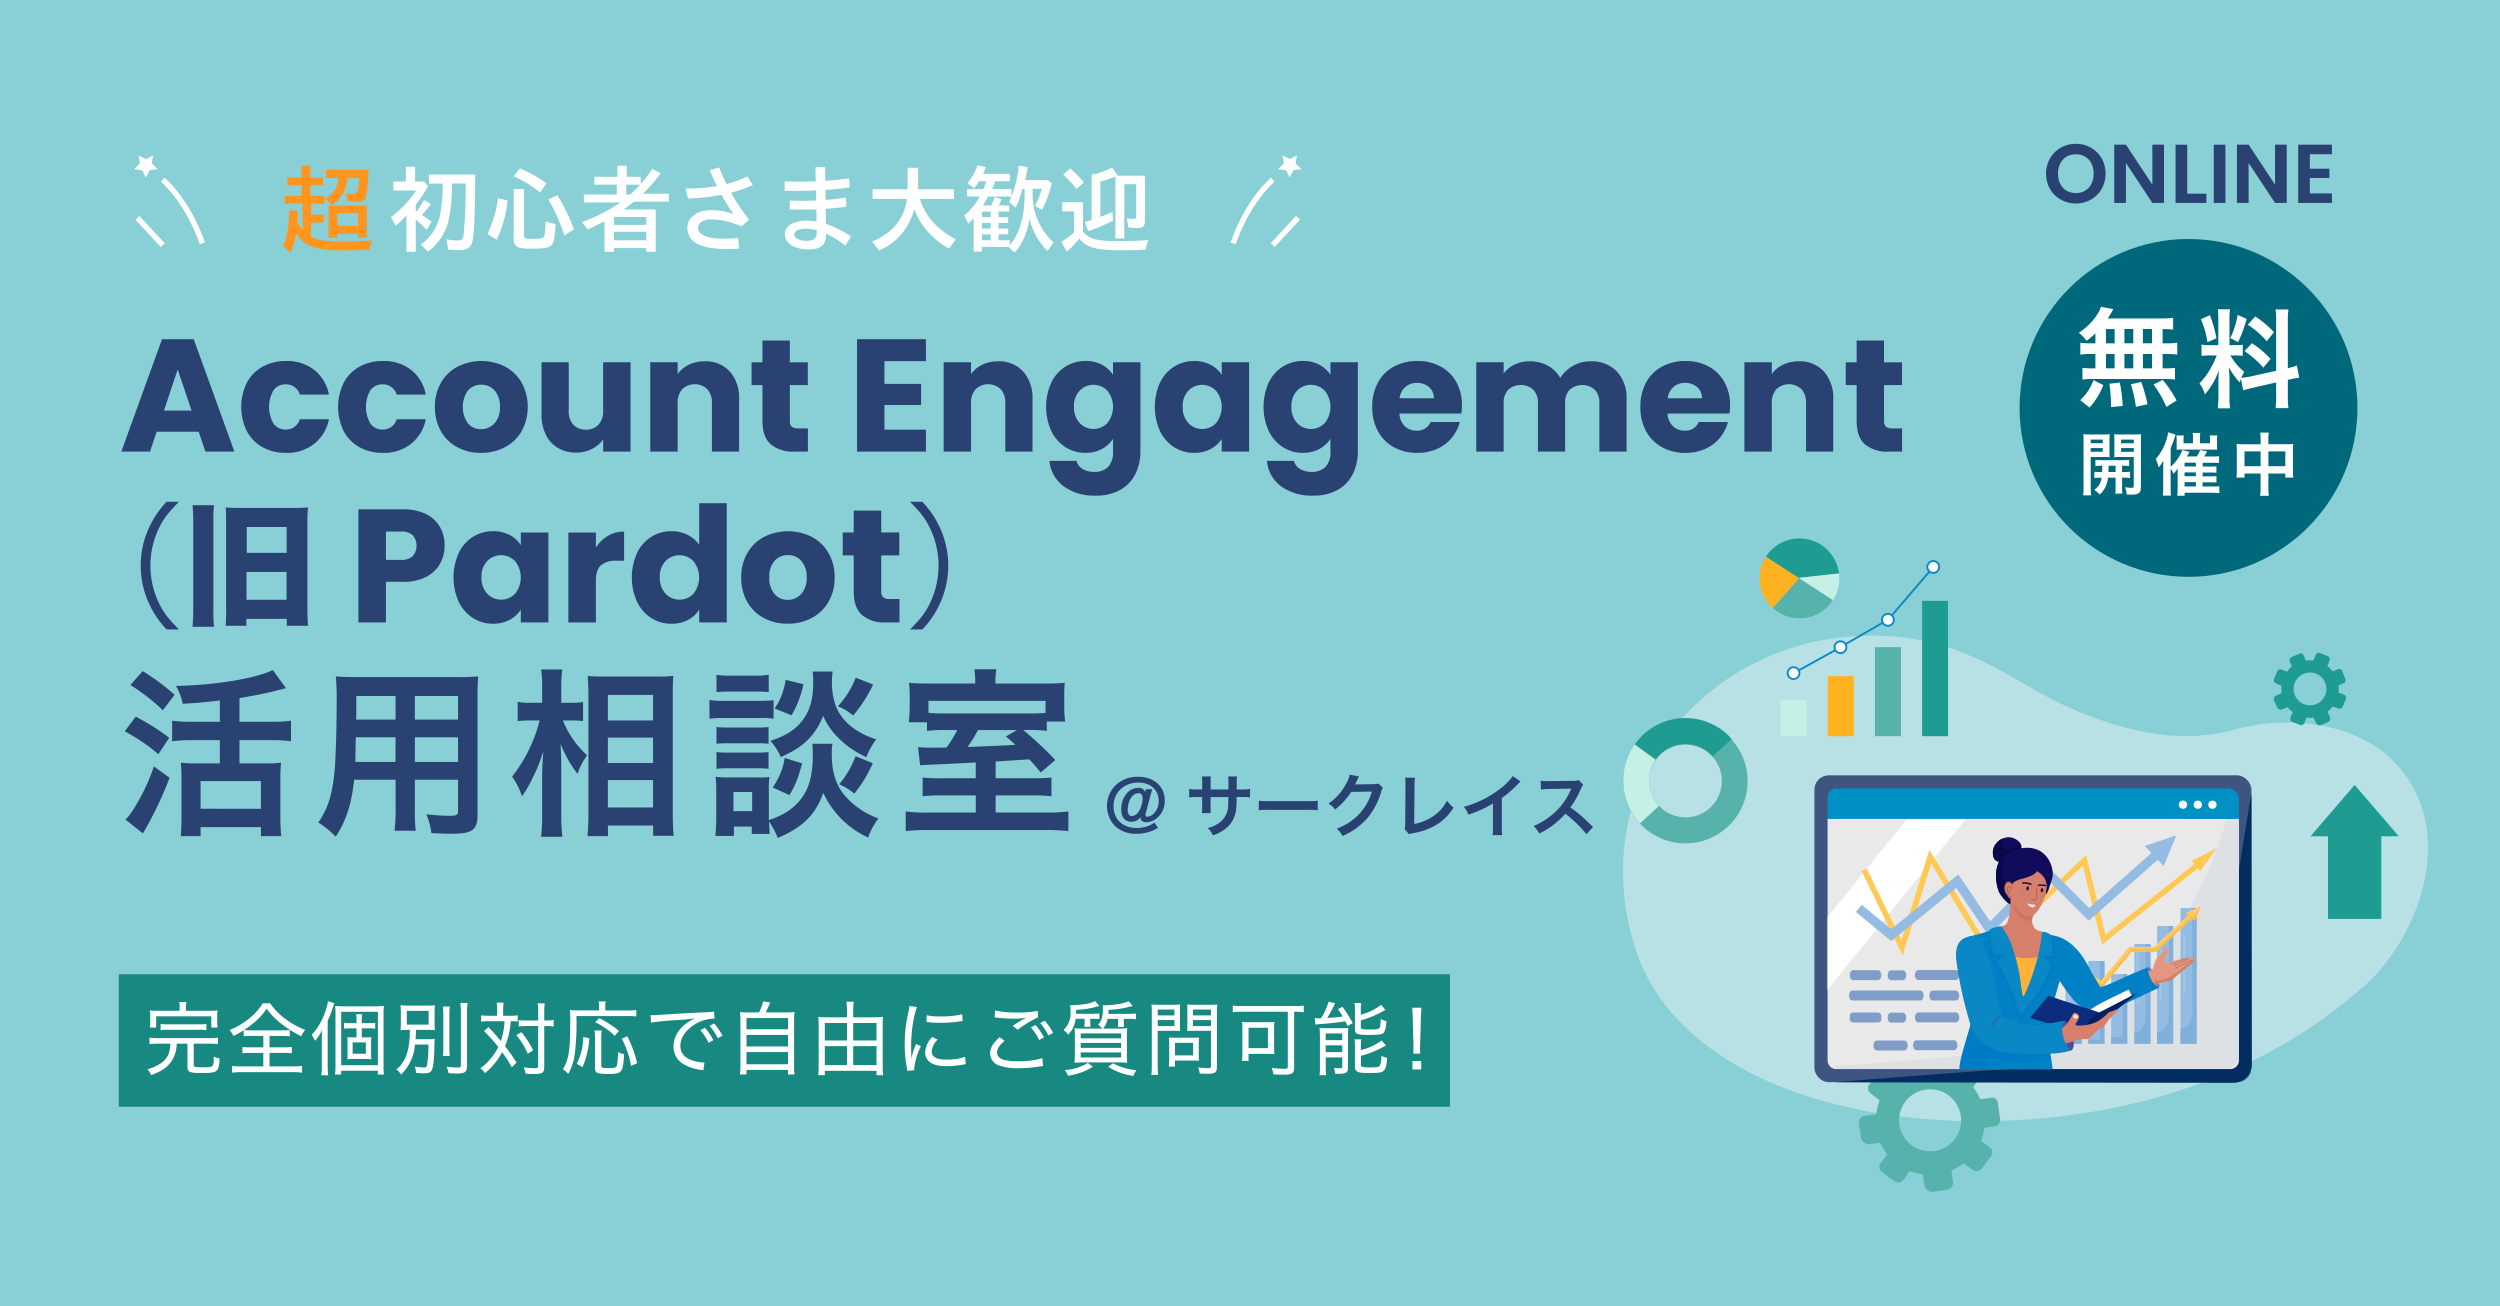 <svg id="ae_bnr" xmlns="http://www.w3.org/2000/svg" width="670" height="350" viewBox="0 0 670 350">
  <g id="グループ_2197" data-name="グループ 2197">
    <rect id="長方形_2366" data-name="長方形 2366" width="670" height="350" fill="#88cfd6"/>
    <g id="グループ_2159" data-name="グループ 2159">
      <path id="パス_7286" data-name="パス 7286" d="M552.31,53.5a7.56,7.56,0,0,1-2.9-2.85,8.428,8.428,0,0,1,0-8.22,7.7,7.7,0,0,1,2.9-2.85,8.125,8.125,0,0,1,4.02-1.03,8.032,8.032,0,0,1,4.03,1.03,7.649,7.649,0,0,1,2.88,2.85,8.5,8.5,0,0,1,0,8.22,7.676,7.676,0,0,1-2.89,2.85,8.36,8.36,0,0,1-8.04,0Zm6.5-2.4a4.424,4.424,0,0,0,1.68-1.82,5.866,5.866,0,0,0,.6-2.75,5.948,5.948,0,0,0-.6-2.74,4.245,4.245,0,0,0-1.68-1.8,4.788,4.788,0,0,0-2.48-.63,4.85,4.85,0,0,0-2.49.63,4.389,4.389,0,0,0-1.69,1.8,5.918,5.918,0,0,0-.6,2.74,5.991,5.991,0,0,0,.6,2.75,4.258,4.258,0,0,0,1.69,1.82,4.855,4.855,0,0,0,2.49.64A4.723,4.723,0,0,0,558.81,51.1Z" fill="#2a4271"/>
      <path id="パス_7287" data-name="パス 7287" d="M579.96,54.38h-3.13l-7.08-10.7v10.7h-3.13V38.77h3.13l7.08,10.72V38.77h3.13Z" fill="#2a4271"/>
      <path id="パス_7288" data-name="パス 7288" d="M586.17,51.9h5.14v2.48h-8.26V38.79h3.13V51.9Z" fill="#2a4271"/>
      <path id="パス_7289" data-name="パス 7289" d="M596.42,38.79V54.38h-3.13V38.79Z" fill="#2a4271"/>
      <path id="パス_7290" data-name="パス 7290" d="M612.84,54.38h-3.13l-7.08-10.7v10.7H599.5V38.77h3.13l7.08,10.72V38.77h3.13Z" fill="#2a4271"/>
      <path id="パス_7291" data-name="パス 7291" d="M619.04,41.31v3.91h5.25V47.7h-5.25v4.13h5.92v2.55h-9.04V38.77h9.04v2.55h-5.92Z" fill="#2a4271"/>
    </g>
    <g id="グループ_2163" data-name="グループ 2163">
      <circle id="楕円形_428" data-name="楕円形 428" cx="45.27" cy="45.27" r="45.27" transform="translate(541.25 64.05)" fill="#00687b"/>
      <g id="グループ_2162" data-name="グループ 2162">
        <g id="グループ_2160" data-name="グループ 2160">
          <path id="パス_7292" data-name="パス 7292" d="M561.56,89.34a27.145,27.145,0,0,1-2.35,2.01,12.976,12.976,0,0,0-2.09-2.18,16.56,16.56,0,0,0,5.34-5.54,6.833,6.833,0,0,0,.6-1.41l3.33.63q-.23.34-.6,1.03c-.29.49-.52.86-.92,1.46h13.91a27.972,27.972,0,0,0,3.61-.17v3.16c-.95-.09-1.35-.11-2.81-.14v3.82h1.12a15.183,15.183,0,0,0,2.81-.17v3.21a15.377,15.377,0,0,0-2.81-.17h-1.12v3.84h.57a17.275,17.275,0,0,0,2.73-.14v3.16a13.745,13.745,0,0,0-2.67-.17H560.65a13.443,13.443,0,0,0-2.55.17V98.58a19.1,19.1,0,0,0,2.81.14h.66V94.88h-1.23a15.773,15.773,0,0,0-2.81.17V91.84a15.183,15.183,0,0,0,2.81.17h1.23V89.34Zm-4.07,17.9a13.676,13.676,0,0,0,3.56-5.36l2.64,1.32a18.886,18.886,0,0,1-3.7,6.02l-2.5-1.98Zm6.91-15.23h2.32V88.19H564.4Zm0,6.71h2.32V94.88H564.4Zm1.35,10.38v-1.18a50.19,50.19,0,0,0-.43-5.08l2.78-.32a37.859,37.859,0,0,1,.77,6.28l-3.13.29ZM571.72,92V88.18h-2.38V92Zm0,6.71V94.87h-2.38v3.84Zm.69,10.3a32.667,32.667,0,0,0-1.35-6.02l2.78-.63a39.5,39.5,0,0,1,1.69,5.97l-3.13.69ZM576.74,92V88.18H574.3V92Zm0,6.71V94.87H574.3v3.84Zm3.84,10.33a28.656,28.656,0,0,0-3.44-6l2.47-1.23a32.789,32.789,0,0,1,3.73,5.51l-2.75,1.72Z" fill="#fff"/>
          <path id="パス_7293" data-name="パス 7293" d="M600.55,101.51c-.14.37-.17.52-.32.98a21.759,21.759,0,0,1-2.9-4.04c.14,1.95.17,2.35.17,3.27v4.73a17.281,17.281,0,0,0,.17,2.98h-3.33a19,19,0,0,0,.2-3.04v-3.7c0-1.15.06-2.5.11-3.44a19.7,19.7,0,0,1-3.73,6.45,8.672,8.672,0,0,0-1.46-2.95,18.8,18.8,0,0,0,3.1-4.25,24.179,24.179,0,0,0,1.52-3.24h-1.49a15.419,15.419,0,0,0-2.58.14V92.36a14.764,14.764,0,0,0,2.58.14h1.92V85.7a18.441,18.441,0,0,0-.14-2.81h3.27a17.84,17.84,0,0,0-.14,2.78V92.5h1.35a15.523,15.523,0,0,0,2.21-.11v2.98a16.181,16.181,0,0,0-2.27-.11h-1.03a15.131,15.131,0,0,0,3.7,4.39,15.932,15.932,0,0,0-.8,1.61,19.622,19.622,0,0,0,2.64-.4l6.71-1.49V86.26a20.128,20.128,0,0,0-.17-3.33h3.47a20.744,20.744,0,0,0-.17,3.3V98.68a17.489,17.489,0,0,0,2.44-.72l.6,3.27a21.106,21.106,0,0,0-2.75.52l-.29.06V106a21.345,21.345,0,0,0,.17,3.38h-3.47a21.232,21.232,0,0,0,.17-3.41V102.5l-6.08,1.38c-1.26.29-2.09.52-2.73.72l-.66-3.07Zm-8.29-17.04a34.554,34.554,0,0,1,1.75,6.2L591.6,91.7a23.288,23.288,0,0,0-1.78-6.14Zm9.84,1a35.374,35.374,0,0,1-2.29,6.22l-2.09-1.09a23.56,23.56,0,0,0,1.98-6.2l2.41,1.06Zm1.43,6.51a25.905,25.905,0,0,1,4.99,4.22l-1.95,2.32a25.225,25.225,0,0,0-5.05-4.42Zm.89-7.17a27.583,27.583,0,0,1,5.02,4.22l-1.95,2.41a24.2,24.2,0,0,0-5.08-4.42l2.01-2.21Z" fill="#fff"/>
        </g>
        <g id="グループ_2161" data-name="グループ 2161">
          <path id="パス_7294" data-name="パス 7294" d="M560.31,130.52a16.571,16.571,0,0,0,.11,2.23h-2.14a16.641,16.641,0,0,0,.11-2.27V118.42c0-.95-.02-1.46-.07-2.05a15.576,15.576,0,0,0,1.88.07h3.33a16.6,16.6,0,0,0,1.86-.07c-.04.53-.05,1.06-.05,1.7v2.81c0,.82.02,1.17.05,1.65-.48-.04-1.04-.05-1.68-.05h-3.4v8.04Zm0-11.74h3.24v-.97h-3.24Zm0,2.29h3.24v-.99h-3.24Zm3.05,5.43c.04-.64.04-.84.04-1.68a17.428,17.428,0,0,0-1.83.07v-1.65a12.741,12.741,0,0,0,1.85.09h5.3a13.348,13.348,0,0,0,1.9-.09v1.65a17.928,17.928,0,0,0-1.9-.07v1.68h.27a17.747,17.747,0,0,0,1.88-.07v1.68a13.651,13.651,0,0,0-1.88-.09h-.27v2.71a8.07,8.07,0,0,0,.09,1.55h-1.92a8.865,8.865,0,0,0,.09-1.57v-2.69h-2.05a6.58,6.58,0,0,1-2.21,4.52,8.6,8.6,0,0,0-1.46-1.26,4.46,4.46,0,0,0,1.96-3.25,13.284,13.284,0,0,0-1.94.09v-1.68a17.928,17.928,0,0,0,1.9.07h.18Zm1.74-1.68q0,.82-.04,1.68h1.92v-1.68Zm8.66,5.69c0,1.63-.55,2.05-2.6,2.05-.33,0-.58,0-1.19-.04a6.659,6.659,0,0,0-.49-1.94,13.407,13.407,0,0,0,1.68.15c.58,0,.69-.07.69-.48v-7.77h-3.58c-.64,0-1.22.02-1.66.05.04-.53.04-.82.04-1.65v-2.81c0-.69-.02-1.17-.05-1.7a14.829,14.829,0,0,0,1.86.07h3.49a17.747,17.747,0,0,0,1.88-.07c-.05.68-.07,1.12-.07,2.03v12.1Zm-5.3-11.72h3.4v-.97h-3.4Zm0,2.29h3.4v-.99h-3.4Z" fill="#fff"/>
          <path id="パス_7295" data-name="パス 7295" d="M590.3,130.38h2.94a10.923,10.923,0,0,0,1.54-.07v1.86c-.73-.07-1.37-.11-2.03-.11h-7.28v.8H583.5a15.8,15.8,0,0,0,.11-2.08v-4.13q0-.31.02-1.13a6.917,6.917,0,0,1-1.15,1.46,5.222,5.222,0,0,0-.75-1.37v4.99a20.275,20.275,0,0,0,.09,2.23h-2.19a15.4,15.4,0,0,0,.11-2.18v-4.86c0-.58.02-1.35.06-2.34a10.08,10.08,0,0,1-1.3,1.83,10.89,10.89,0,0,0-.77-2.28,13.733,13.733,0,0,0,2.82-4.97,11.077,11.077,0,0,0,.51-2.19l2.01.66a8.173,8.173,0,0,0-.29.88c-.26.79-.6,1.7-1.04,2.69v5.01a11.812,11.812,0,0,0,3.14-4.46l1.9.48c-.22.44-.31.6-.69,1.24h2.6a5.989,5.989,0,0,0,.93-1.72l1.9.37c-.29.51-.62,1.06-.82,1.35H593a11.586,11.586,0,0,0,1.7-.09v1.85a11.444,11.444,0,0,0-1.5-.07h-2.89v1.01h2.14a10.809,10.809,0,0,0,1.55-.07v1.74a11.82,11.82,0,0,0-1.54-.07H590.3v1.02h2.16a11.186,11.186,0,0,0,1.55-.07v1.74a13.655,13.655,0,0,0-1.54-.07h-2.18v1.17Zm-2.58-12.94a7.218,7.218,0,0,0-.11-1.41h2.07a7.814,7.814,0,0,0-.09,1.43v1.33h2.69v-.84a10.811,10.811,0,0,0-.06-1.24h2.01a10.756,10.756,0,0,0-.07,1.39v1.22a7.044,7.044,0,0,0,.05,1.19c-.58-.02-.71-.02-1.3-.02h-8.32a11.114,11.114,0,0,0-1.28.04,10.724,10.724,0,0,0,.04-1.24V117.9a9.07,9.07,0,0,0-.07-1.19h1.97a12.248,12.248,0,0,0-.06,1.26v.82h2.52v-1.35Zm.77,7.57V124h-3.02v1.01Zm-3.02,2.61h3.02V126.6h-3.02Zm0,2.76h3.02v-1.17h-3.02Z" fill="#fff"/>
          <path id="パス_7296" data-name="パス 7296" d="M605.84,117.93a11.949,11.949,0,0,0-.11-1.99h2.3a13.887,13.887,0,0,0-.11,1.92v1.19h5.01a14.105,14.105,0,0,0,1.66-.07,12.521,12.521,0,0,0-.07,1.61v5.58a13.128,13.128,0,0,0,.09,1.83h-2.16v-1.1h-4.53v3.71a14.523,14.523,0,0,0,.13,2.27h-2.34a15.5,15.5,0,0,0,.13-2.27V126.9h-4.31V128h-2.16a14.244,14.244,0,0,0,.09-1.83v-5.59a15.516,15.516,0,0,0-.07-1.59,15.32,15.32,0,0,0,1.65.07h4.81v-1.11Zm-4.31,3.05v3.97h4.31v-3.97Zm10.93,3.97v-3.97h-4.53v3.97Z" fill="#fff"/>
        </g>
      </g>
    </g>
    <g id="グループ_2184" data-name="グループ 2184">
      <path id="パス_7297" data-name="パス 7297" d="M444.29,200.99a66.957,66.957,0,0,1,46.06-29.74c31.76-4.75,46.94,10.46,62.58,17.63s31.4,10.78,46,6.63,37.97-2.42,47.78,15.48c9.94,18.14-.34,41.8-12.67,52.85-12.46,11.17-39.66,31.43-86.07,35.8-50.98,4.8-99.13-11.15-109.9-46.02-9.63-31.2,6.21-52.63,6.21-52.63Z" fill="#b7e1e4"/>
      <g id="グループ_2164" data-name="グループ 2164">
        <path id="パス_7298" data-name="パス 7298" d="M468.21,207.1a16.652,16.652,0,1,0-14.4,18.79A16.69,16.69,0,0,0,468.21,207.1Zm-26.18,3.38a9.746,9.746,0,1,1,10.9,8.5A9.82,9.82,0,0,1,442.03,210.48Z" fill="#56b2ab"/>
        <path id="パス_7299" data-name="パス 7299" d="M442.2,211.45c-.07-.32-.13-.64-.17-.97a9.852,9.852,0,0,1,1.68-6.88l-5.59-4.09a16.856,16.856,0,0,0-2.94,11.86,14.669,14.669,0,0,0,.26,1.5,16.823,16.823,0,0,0,4.07,7.81l5.11-4.69a9.808,9.808,0,0,1-2.41-4.53Z" fill="#c5f0e6"/>
        <path id="パス_7300" data-name="パス 7300" d="M450.45,199.48a9.659,9.659,0,0,1,8.51,3.21l5.16-4.63a16.56,16.56,0,0,0-25.99,1.42l5.62,4.04a9.688,9.688,0,0,1,6.7-4.04Z" fill="#1f9c92"/>
      </g>
      <g id="グループ_2171" data-name="グループ 2171">
        <rect id="長方形_2367" data-name="長方形 2367" width="6.96" height="9.74" transform="translate(477.19 187.57)" fill="#c5f0e6"/>
        <rect id="長方形_2368" data-name="長方形 2368" width="6.96" height="23.86" transform="translate(509.45 197.3) rotate(180)" fill="#56b2ab"/>
        <rect id="長方形_2369" data-name="長方形 2369" width="6.96" height="16.09" transform="translate(489.84 181.22)" fill="#ffb21f"/>
        <rect id="長方形_2370" data-name="長方形 2370" width="6.96" height="36.28" transform="translate(522.08 197.31) rotate(180)" fill="#1f9c92"/>
        <rect id="長方形_2371" data-name="長方形 2371" width="14.37" height="0.51" transform="matrix(0.875, -0.484, 0.484, 0.875, 480.561, 180.195)" fill="#0a88c6"/>
        <rect id="長方形_2372" data-name="長方形 2372" width="14.67" height="0.51" transform="translate(493.118 173.19) rotate(-29.98)" fill="#0a88c6"/>
        <rect id="長方形_2373" data-name="長方形 2373" width="18.66" height="0.51" transform="translate(505.783 165.961) rotate(-49.37)" fill="#0a88c6"/>
        <g id="グループ_2169" data-name="グループ 2169">
          <g id="グループ_2165" data-name="グループ 2165">
            <circle id="楕円形_429" data-name="楕円形 429" cx="1.58" cy="1.58" r="1.58" transform="translate(478.972 181.868) rotate(-86.44)" fill="#fff"/>
            <path id="パス_7301" data-name="パス 7301" d="M480.67,182.23a1.83,1.83,0,1,1,1.83-1.83A1.831,1.831,0,0,1,480.67,182.23Zm0-3.16A1.33,1.33,0,1,0,482,180.4,1.321,1.321,0,0,0,480.67,179.07Z" fill="#0a88c6"/>
          </g>
          <g id="グループ_2166" data-name="グループ 2166">
            <path id="パス_7302" data-name="パス 7302" d="M494.84,173.45a1.59,1.59,0,1,1-1.59-1.59A1.588,1.588,0,0,1,494.84,173.45Z" fill="#fff"/>
            <path id="パス_7303" data-name="パス 7303" d="M493.25,175.29a1.84,1.84,0,1,1,1.84-1.84A1.848,1.848,0,0,1,493.25,175.29Zm0-3.17a1.33,1.33,0,1,0,1.33,1.33A1.336,1.336,0,0,0,493.25,172.12Z" fill="#0a88c6"/>
          </g>
          <g id="グループ_2167" data-name="グループ 2167">
            <path id="パス_7304" data-name="パス 7304" d="M507.55,166.11a1.59,1.59,0,1,1-1.59-1.59A1.588,1.588,0,0,1,507.55,166.11Z" fill="#fff"/>
            <path id="パス_7305" data-name="パス 7305" d="M505.96,167.95a1.84,1.84,0,1,1,1.84-1.84A1.848,1.848,0,0,1,505.96,167.95Zm0-3.17a1.33,1.33,0,1,0,1.33,1.33A1.336,1.336,0,0,0,505.96,164.78Z" fill="#0a88c6"/>
          </g>
          <g id="グループ_2168" data-name="グループ 2168">
            <circle id="楕円形_430" data-name="楕円形 430" cx="1.59" cy="1.59" r="1.59" transform="translate(516.53 150.36)" fill="#fff"/>
            <path id="パス_7306" data-name="パス 7306" d="M518.12,153.79a1.84,1.84,0,1,1,1.84-1.84A1.848,1.848,0,0,1,518.12,153.79Zm0-3.17a1.33,1.33,0,1,0,1.33,1.33A1.336,1.336,0,0,0,518.12,150.62Z" fill="#0a88c6"/>
          </g>
        </g>
        <g id="グループ_2170" data-name="グループ 2170">
          <path id="パス_7307" data-name="パス 7307" d="M473.27,149.19a10.7,10.7,0,0,0,1.87,13.79l7.05-8.01-8.91-5.77Z" fill="#ffb21f"/>
          <path id="パス_7308" data-name="パス 7308" d="M482.28,154.85l10.59-1.15a10.7,10.7,0,0,0-19.6-4.51l8.91,5.77.1-.11Z" fill="#1f9c92"/>
          <path id="パス_7309" data-name="パス 7309" d="M475.14,162.98a10.7,10.7,0,0,0,16.09-2.16l-9.04-5.86-7.05,8.01Z" fill="#56b2ab"/>
          <path id="パス_7310" data-name="パス 7310" d="M492.87,153.7l-10.59,1.15-.1.11,9.04,5.86a10.677,10.677,0,0,0,1.73-5.83,11.205,11.205,0,0,0-.08-1.3Z" fill="#c5f0e6"/>
        </g>
      </g>
      <path id="パス_7311" data-name="パス 7311" d="M626.6,179.32l-1.43.61a8.356,8.356,0,0,0-1.43-1.42l.58-1.46a.94.94,0,0,0-.52-1.22l-2-.81a.94.94,0,0,0-1.22.52l-.61,1.46a8.442,8.442,0,0,0-2.01.03l-.61-1.43a.788.788,0,0,0-1.12-.4l-1.98.84a.934.934,0,0,0-.64,1.15l.61,1.43a7.752,7.752,0,0,0-1.34,1.4l-1.42-.59a.921.921,0,0,0-1.2.51l-.8,1.99a.943.943,0,0,0,.52,1.22l1.46.61a8.44,8.44,0,0,0,.03,2.01l-1.43.61a.992.992,0,0,0-.63,1.21l.84,1.98a1.154,1.154,0,0,0,1.38.56l1.43-.61a7.625,7.625,0,0,0,1.39,1.33l-.59,1.42a.921.921,0,0,0,.51,1.2l1.99.8a.943.943,0,0,0,1.22-.52l.53-1.43a7.79,7.79,0,0,0,1.93,0l.61,1.43a1.152,1.152,0,0,0,1.37.57l1.98-.84a1.012,1.012,0,0,0,.39-1.32l-.61-1.43a7.956,7.956,0,0,0,1.41-1.43l1.46.58a.94.94,0,0,0,1.22-.52l.81-2a.94.94,0,0,0-.52-1.22l-1.42-.53a7.334,7.334,0,0,0,0-1.93l1.43-.61a.961.961,0,0,0,.34-1.29l-.84-1.98a.79.79,0,0,0-1.09-.48Zm-5.8,9.35a4.391,4.391,0,1,1,2.32-5.76A4.392,4.392,0,0,1,620.8,188.67Z" fill="#1f9c92"/>
      <path id="パス_7312" data-name="パス 7312" d="M533.63,294.19l-2.92.42a16.05,16.05,0,0,0-1.92-3.3l1.77-2.4a1.793,1.793,0,0,0-.36-2.49l-3.26-2.45a1.779,1.779,0,0,0-2.48.35l-1.82,2.37a15.855,15.855,0,0,0-3.69-.93l-.42-2.92a1.49,1.49,0,0,0-1.86-1.27l-4.03.58c-.96.14-1.87.82-1.74,1.79l.42,2.92a14.382,14.382,0,0,0-3.13,1.9l-2.31-1.78a1.743,1.743,0,0,0-2.45.35L501,290.59a1.782,1.782,0,0,0,.36,2.48l2.38,1.84a15.912,15.912,0,0,0-.92,3.7l-2.92.42a1.866,1.866,0,0,0-1.73,1.9l.58,4.03a2.174,2.174,0,0,0,2.25,1.69l2.92-.42a14.316,14.316,0,0,0,1.9,3.12l-1.78,2.31a1.743,1.743,0,0,0,.35,2.45l3.26,2.43a1.782,1.782,0,0,0,2.48-.36l1.67-2.35a14.7,14.7,0,0,0,3.54.94l.42,2.92A2.179,2.179,0,0,0,518,319.4l4.03-.58a1.908,1.908,0,0,0,1.36-2.22l-.42-2.92a15.651,15.651,0,0,0,3.28-1.92l2.39,1.77a1.793,1.793,0,0,0,2.49-.36l2.45-3.26a1.779,1.779,0,0,0-.35-2.48l-2.35-1.66a14.649,14.649,0,0,0,.95-3.53l2.92-.42a1.809,1.809,0,0,0,1.25-2.19l-.58-4.03a1.486,1.486,0,0,0-1.76-1.4Zm-15.18,14.28a8.314,8.314,0,1,1,7.05-9.41A8.321,8.321,0,0,1,518.45,308.47Z" fill="#56b2ab"/>
      <path id="パス_7313" data-name="パス 7313" d="M642.88,224.12l-11.83-13.75-11.84,13.75h4.69v22.15h14.29V224.12Z" fill="#1f9c92"/>
      <g id="グループ_2183" data-name="グループ 2183">
        <g id="グループ_2177" data-name="グループ 2177">
          <g id="グループ_2173" data-name="グループ 2173">
            <rect id="長方形_2374" data-name="長方形 2374" width="117.12" height="82.23" rx="3.82" transform="translate(486.26 207.79)" fill="#3d5580"/>
            <path id="パス_7314" data-name="パス 7314" d="M599.99,233.26c-2.6,14.93-4.88,28.03-16.04,38.3-10.05,9.25-22.95,12.21-26.55,13.03a63.867,63.867,0,0,1-12.72,1.6c-8.83.25-53.59,3.86-52.79,3.86l106.49.14a5.007,5.007,0,0,0,5.1-4.91l-.1-72.13c0-1.52-1.92,11.67-3.39,20.11Z" fill="#022d61"/>
            <path id="パス_7315" data-name="パス 7315" d="M489.79,284.28v-64.8c0-2.11,110.24,0,110.24,0v64.8a2.324,2.324,0,0,1-2.4,2.23H492.2a2.318,2.318,0,0,1-2.4-2.23Z" fill="#e9e9e9"/>
            <path id="パス_7316" data-name="パス 7316" d="M596.4,219.48c-.54,6.73-15.01,43.47-38.57,55.56a70.089,70.089,0,0,1-25.08,7.13c-11.8,1.33-26.16,2.52-41.29,3.57a4.239,4.239,0,0,0,2.45.76H595.92a4,4,0,0,0,4.11-3.88V219.47c0-1.64-2.1.57-3.62,0Z" fill="#dde1e4"/>
            <path id="パス_7317" data-name="パス 7317" d="M513.95,215.95l-24.16,29.82v19.44l39.92-49.27Z" fill="#fff"/>
            <path id="パス_7318" data-name="パス 7318" d="M600.03,219.48v-5.33a2.951,2.951,0,0,0-3.03-2.86H492.2a2.346,2.346,0,0,0-2.41,2.27v5.91H600.03Z" fill="#0091c4"/>
            <g id="グループ_2172" data-name="グループ 2172">
              <circle id="楕円形_431" data-name="楕円形 431" cx="1.11" cy="1.11" r="1.11" transform="translate(591.82 214.55)" fill="#fff"/>
              <circle id="楕円形_432" data-name="楕円形 432" cx="1.11" cy="1.11" r="1.11" transform="translate(587.91 214.55)" fill="#fff"/>
              <circle id="楕円形_433" data-name="楕円形 433" cx="1.11" cy="1.11" r="1.11" transform="translate(583.92 214.55)" fill="#fff"/>
            </g>
          </g>
          <g id="グループ_2174" data-name="グループ 2174">
            <path id="パス_7319" data-name="パス 7319" d="M503.32,262.67h-6.71c-.49,0-.88-.6-.88-1.33h0c0-.73.39-1.33.88-1.33h6.71c.49,0,.88.6.88,1.33h0C504.2,262.07,503.81,262.67,503.32,262.67Z" fill="#809dc8"/>
            <path id="パス_7320" data-name="パス 7320" d="M514.66,268.13H496.41c-.49,0-.88-.6-.88-1.33h0c0-.73.39-1.33.88-1.33h18.25c.49,0,.88.6.88,1.33h0C515.54,267.53,515.15,268.13,514.66,268.13Z" fill="#809dc8"/>
            <path id="パス_7321" data-name="パス 7321" d="M509.99,262.7h-3.22c-.49,0-.88-.6-.88-1.33h0c0-.73.39-1.33.88-1.33h3.22c.49,0,.88.6.88,1.33h0C510.87,262.1,510.48,262.7,509.99,262.7Z" fill="#809dc8"/>
            <path id="パス_7322" data-name="パス 7322" d="M524.19,268.13h-6.25c-.49,0-.88-.6-.88-1.33h0c0-.73.39-1.33.88-1.33h6.25c.49,0,.88.6.88,1.33h0C525.07,267.53,524.68,268.13,524.19,268.13Z" fill="#809dc8"/>
            <path id="パス_7323" data-name="パス 7323" d="M524.19,262.64H514.07c-.49,0-.88-.6-.88-1.33h0c0-.73.39-1.33.88-1.33h10.12c.49,0,.88.6.88,1.33h0C525.07,262.04,524.68,262.64,524.19,262.64Z" fill="#809dc8"/>
            <rect id="長方形_2375" data-name="長方形 2375" width="8.47" height="2.66" rx="0.88" transform="translate(495.73 271.36)" fill="#809dc8"/>
            <path id="パス_7324" data-name="パス 7324" d="M509.99,274.05h-3.22c-.49,0-.88-.6-.88-1.33h0c0-.73.39-1.33.88-1.33h3.22c.49,0,.88.6.88,1.33h0C510.87,273.45,510.48,274.05,509.99,274.05Z" fill="#809dc8"/>
            <path id="パス_7325" data-name="パス 7325" d="M524.19,273.99H514.07c-.49,0-.88-.6-.88-1.33h0c0-.73.39-1.33.88-1.33h10.12c.49,0,.88.6.88,1.33h0C525.07,273.39,524.68,273.99,524.19,273.99Z" fill="#809dc8"/>
            <path id="パス_7326" data-name="パス 7326" d="M510.4,281.52h-7.44c-.49,0-.88-.6-.88-1.33h0c0-.73.39-1.33.88-1.33h7.44c.49,0,.88.6.88,1.33h0C511.28,280.92,510.89,281.52,510.4,281.52Z" fill="#809dc8"/>
            <path id="パス_7327" data-name="パス 7327" d="M523.7,281.46H513.58c-.49,0-.88-.6-.88-1.33h0c0-.73.39-1.33.88-1.33H523.7c.49,0,.88.6.88,1.33h0C524.58,280.86,524.19,281.46,523.7,281.46Z" fill="#809dc8"/>
          </g>
          <g id="グループ_2175" data-name="グループ 2175">
            <path id="パス_7328" data-name="パス 7328" d="M509.91,256.05,498.88,233.4l1.42-.55,9.28,19.04,7.5-24.14,15.88,26.1,26.12-24.73,5.18,21.4,26.54-21.1,1.03,1.08-27.52,21.89-.99.79-5.12-21.15-25.56,24.2-15.08-24.79Z" fill="#ffc955"/>
            <path id="パス_7329" data-name="パス 7329" d="M589.67,233.54l-2.34-2.8,6.71-3.45Z" fill="#ffc955"/>
          </g>
          <path id="パス_7330" data-name="パス 7330" d="M583.23,223.88l-8.43,2.83,1.78,1.9-16.7,14.76-11.67-11.7-14.86,15.29-8.53-12.63-17.95,14.69-7.92-6.52-1.57,1.91,9.48,7.81,17.43-14.25,8.71,12.9,15.23-15.67,11.54,11.56,18.51-16.35,1.61,1.72Z" fill="#94bbe2"/>
          <g id="グループ_2176" data-name="グループ 2176">
            <rect id="長方形_2376" data-name="長方形 2376" width="4.31" height="18.08" transform="translate(557.91 279.72) rotate(180)" fill="#94bbe2"/>
            <path id="パス_7331" data-name="パス 7331" d="M556.62,276.72V261.64h1.29v18.08h-4.32v-3Z" fill="#80b0da"/>
            <rect id="長方形_2377" data-name="長方形 2377" width="4.31" height="22.17" transform="translate(563.99 279.72) rotate(180)" fill="#94bbe2"/>
            <path id="パス_7332" data-name="パス 7332" d="M562.82,278.63V257.55h1.17v22.17h-4.31v-1.09Z" fill="#80b0da"/>
            <rect id="長方形_2378" data-name="長方形 2378" width="4.31" height="18.65" transform="translate(570.1 279.72) rotate(180)" fill="#94bbe2"/>
            <path id="パス_7333" data-name="パス 7333" d="M568.87,277.94V261.06h1.23v18.66h-4.32v-1.78Z" fill="#80b0da"/>
            <rect id="長方形_2379" data-name="長方形 2379" width="4.31" height="26.72" transform="translate(576.31 279.72) rotate(180)" fill="#94bbe2"/>
            <path id="パス_7334" data-name="パス 7334" d="M574.96,272.72V253h1.35v26.72H572V276.8h0C573.64,276.8,574.96,274.97,574.96,272.72Z" fill="#80b0da"/>
            <rect id="長方形_2380" data-name="長方形 2380" width="4.31" height="31.54" transform="translate(582.41 279.72) rotate(180)" fill="#94bbe2"/>
            <path id="パス_7335" data-name="パス 7335" d="M581.24,272.24V248.17h1.17v31.54H578.1v-3.14h0c1.74,0,3.15-1.94,3.15-4.33Z" fill="#80b0da"/>
            <rect id="長方形_2381" data-name="長方形 2381" width="4.31" height="36.37" transform="translate(588.69 279.72) rotate(180)" fill="#94bbe2"/>
            <path id="パス_7336" data-name="パス 7336" d="M587.52,271.29V243.35h1.17v36.37h-4.31v-4.1h0C586.12,275.62,587.52,273.68,587.52,271.29Z" fill="#80b0da"/>
            <path id="パス_7337" data-name="パス 7337" d="M585.36,266.45h0a.312.312,0,0,0,.32-.3V250.44a.306.306,0,0,0-.32-.3h0a.312.312,0,0,0-.32.3v15.71A.306.306,0,0,0,585.36,266.45Z" fill="#9fc6e7"/>
            <path id="パス_7338" data-name="パス 7338" d="M579.01,268.33h0a.312.312,0,0,0,.32-.3V254.55a.306.306,0,0,0-.32-.3h0a.312.312,0,0,0-.32.3v13.48A.306.306,0,0,0,579.01,268.33Z" fill="#9fc6e7"/>
            <path id="パス_7339" data-name="パス 7339" d="M572.86,269.17h0a.312.312,0,0,0,.32-.3V255.39a.306.306,0,0,0-.32-.3h0a.312.312,0,0,0-.32.3v13.48A.306.306,0,0,0,572.86,269.17Z" fill="#9fc6e7"/>
            <path id="パス_7340" data-name="パス 7340" d="M566.6,268.91h0a.312.312,0,0,0,.32-.3v-5.74a.306.306,0,0,0-.32-.3h0a.312.312,0,0,0-.32.3v5.74A.306.306,0,0,0,566.6,268.91Z" fill="#9fc6e7"/>
            <path id="パス_7341" data-name="パス 7341" d="M560.44,266.76h0a.312.312,0,0,0,.32-.3v-6.39a.306.306,0,0,0-.32-.3h0a.312.312,0,0,0-.32.3v6.39A.306.306,0,0,0,560.44,266.76Z" fill="#9fc6e7"/>
            <path id="パス_7342" data-name="パス 7342" d="M554.58,268.66h0a.312.312,0,0,0,.32-.3v-6.39a.306.306,0,0,0-.32-.3h0a.312.312,0,0,0-.32.3v6.39A.306.306,0,0,0,554.58,268.66Z" fill="#9fc6e7"/>
            <rect id="長方形_2382" data-name="長方形 2382" width="4.31" height="12.1" transform="translate(551.49 279.72) rotate(180)" fill="#94bbe2"/>
            <path id="パス_7343" data-name="パス 7343" d="M550.2,277.71V267.62h1.29v12.1h-4.32v-2.01Z" fill="#80b0da"/>
            <path id="パス_7344" data-name="パス 7344" d="M548.16,272.64h0c.18,0,.32-.09.32-.21v-4.35c0-.11-.14-.21-.32-.21h0c-.18,0-.32.09-.32.21v4.35C547.84,272.54,547.98,272.64,548.16,272.64Z" fill="#9fc6e7"/>
            <rect id="長方形_2383" data-name="長方形 2383" width="4.31" height="8.37" transform="translate(544.62 279.72) rotate(180)" fill="#94bbe2"/>
            <path id="パス_7345" data-name="パス 7345" d="M543.33,278.33v-6.99h1.29v8.38H540.3v-1.39Z" fill="#80b0da"/>
            <path id="パス_7346" data-name="パス 7346" d="M541.29,274.82h0c.18,0,.32-.06.32-.14v-3.01c0-.08-.14-.14-.32-.14h0c-.18,0-.32.06-.32.14v3.01C540.97,274.76,541.11,274.82,541.29,274.82Z" fill="#9fc6e7"/>
            <rect id="長方形_2384" data-name="長方形 2384" width="4.31" height="8.37" transform="translate(537.92 279.65) rotate(180)" fill="#94bbe2"/>
            <path id="パス_7347" data-name="パス 7347" d="M536.63,278.26v-6.99h1.29v8.38H533.6v-1.39Z" fill="#80b0da"/>
            <path id="パス_7348" data-name="パス 7348" d="M534.59,274.75h0c.18,0,.32-.06.32-.14V271.6c0-.08-.14-.14-.32-.14h0c-.18,0-.32.06-.32.14v3.01C534.27,274.69,534.41,274.75,534.59,274.75Z" fill="#9fc6e7"/>
            <path id="パス_7349" data-name="パス 7349" d="M587.81,244.08l-10.58,9.7h-6.66l-7.5,9.06-7.01-4.49-12.91,9.92-9.55-.02v1.24l10.31.13,12.22-9.64,7.24,4.63,7.87-9.52h6.55l10.98-10.07Z" fill="#ffcc64"/>
            <path id="パス_7350" data-name="パス 7350" d="M588.35,244.61l-10.56,9.68h-6.55l-7.87,9.52-7.24-4.63-12.46,9.73H533.6c.13.17-.12.4,0,.58l10.31.13,12.22-9.64,7.24,4.63,7.87-9.52h6.55l10.98-10.07-.42-.41Z" fill="#ffba4a"/>
            <path id="パス_7351" data-name="パス 7351" d="M588.21,246.84l-2.5-2.12,3.99-1.82Z" fill="#ffcc64"/>
            <path id="パス_7352" data-name="パス 7352" d="M588.58,244.67c-.19.5-.38,1.06-.76,1.12-.27.04-.47-.19-1.2-.7-.26-.18-.5-.33-.7-.46l-.2.09,2.5,2.13,1.49-3.95-.47.22c-.28.61-.49,1.14-.65,1.55Z" fill="#ffba4a"/>
          </g>
        </g>
        <g id="グループ_2182" data-name="グループ 2182">
          <g id="グループ_2181" data-name="グループ 2181">
            <g id="グループ_2178" data-name="グループ 2178">
              <path id="パス_7353" data-name="パス 7353" d="M575.73,259.22c-.26.11-.12.87-.03,1.61a4.644,4.644,0,0,0,1.13,2.95c.42.4,1.43,1.07,1.77.83.47-.33-.37-2.18-.93-3.23-.55-1.03-1.55-2.33-1.94-2.16Z" fill="#7575c3"/>
              <path id="パス_7354" data-name="パス 7354" d="M549.02,250.59c-.85-.03.84,2.7-.23,4.81-2.3,4.56,1.28,3,1.56,3.71.07.18,1.41,3.33,1.77,3.92a42.011,42.011,0,0,0,3.49,4.8,9.9,9.9,0,0,0,7.1,3.51c1.91.01,3.89-2.18,1.87-4.21-.68-.69-2.92-4.72-3.83-6.21-.99-1.61-4.4-10.07-11.73-10.34Z" fill="#0080c5"/>
              <path id="パス_7355" data-name="パス 7355" d="M577.41,264.31a6.464,6.464,0,0,1,1.34-.86,6.021,6.021,0,0,1,1-.3,9.013,9.013,0,0,1,1.24-.19c1.03-.09,1.62-1,4.16-2.96.67-.52,1.26-1.14,1.95-1.64.5-.36,1.04-.7,1.03-1.18a.7.7,0,0,0-.29-.56c-.24-.16-.5-.02-1.03.06-.62.1-.63-.03-1.22.04a10.658,10.658,0,0,0-1.45.41c-.72.2-.67.15-1.59.4-.37.1-.71.2-1.25.33-.99.24-1.11.21-1.18.14-.28-.28.14-1.18.33-1.58a10.18,10.18,0,0,0,.53-1.03c.14-.4.31-.9.06-1.26a.594.594,0,0,0-.56-.29c-.2.05-.25.31-.39.6a5.975,5.975,0,0,1-.87,1.09c-.84.95-.84.76-1.13,1.17a6.463,6.463,0,0,0-.8,1.98,2.555,2.555,0,0,1-.49,1.13,1.849,1.849,0,0,1-.82.51c-1.4.5-2.83,1.01-2.97,1.6-.24,1.01,3.09,3.17,4.43,2.38Z" fill="#e49780"/>
              <path id="パス_7356" data-name="パス 7356" d="M588.12,257.19a.7.7,0,0,0-.26-.54,1.1,1.1,0,0,1-.02.25,1.046,1.046,0,0,1-.34.53c-.82.74-2.67,2.03-2.83,2.14-1.04.72-.82.79-1.93,1.54a13.656,13.656,0,0,1-2.04,1.12,9.066,9.066,0,0,1-1.63.51,1.474,1.474,0,0,1-.71.06c-.74-.21-.99-1.37-1.06-1.33-.22.13.38.77.17,1.46-.08.24-.26.55-1.68,1.38,0,0-.02,0-.02.01a2.153,2.153,0,0,0,1.66,0,6.464,6.464,0,0,1,1.34-.86,6.021,6.021,0,0,1,1-.3,9.013,9.013,0,0,1,1.24-.19c1.03-.09,1.62-1,4.16-2.96.67-.52,1.26-1.14,1.95-1.64.5-.36,1.04-.7,1.03-1.18Z" fill="#d08065"/>
              <path id="パス_7357" data-name="パス 7357" d="M581.94,258.36h0s0-.07.04-.08l3.84-1.44s.07,0,.08.04h0s0,.07-.04.08l-3.84,1.44S581.95,258.4,581.94,258.36Z" fill="#ae6252"/>
              <path id="パス_7358" data-name="パス 7358" d="M582.62,258.79h0s0-.07.03-.09l4.01-1.87s.07,0,.09.03h0s0,.07-.03.09l-4.01,1.87S582.64,258.82,582.62,258.79Z" fill="#ae6252"/>
              <path id="パス_7359" data-name="パス 7359" d="M582.95,259.53h0s0-.07.03-.09l4.35-2.19s.07,0,.09.03h0s0,.07-.03.09l-4.35,2.19S582.97,259.56,582.95,259.53Z" fill="#ae6252"/>
              <path id="パス_7360" data-name="パス 7360" d="M561.74,264.84c-.68.03-1.63,6.03,0,6.38,2.72.57,5.58-1.23,6.06-1.46,1.62-.79,3.3-1.45,4.92-2.25,3.92-1.95,5.86-2.68,5.88-2.88,0-.07-1.17-.14-2.22-2.4a4.9,4.9,0,0,1-.65-2.99c-5.94,2.16-11.7,5.53-13.98,5.62Z" fill="#0080c5"/>
              <path id="パス_7361" data-name="パス 7361" d="M562.99,264.65c-.03.1-.05.2-.08.3a6.187,6.187,0,0,0-.1,2.26c.02.12.16.19.32.15h0c.15-.03.26-.16.24-.27a5.908,5.908,0,0,1,.09-2.13c.02-.1.05-.19.07-.29.03-.12-.06-.22-.21-.24a.347.347,0,0,0-.35.21Z" fill="#007bc5"/>
            </g>
            <path id="パス_7362" data-name="パス 7362" d="M538.65,224.39a4.289,4.289,0,0,0-3.51,1.49,3.773,3.773,0,0,0-1.03,2.3c-.02.27-.12,1.81.75,2.42,1.28.89,3.7-.9,5.38-2.14,1.25-.93,1.41-1.33,1.43-1.64.07-1.11-1.53-2.25-3.01-2.43Z" fill="#100c5b"/>
            <path id="パス_7363" data-name="パス 7363" d="M537.3,227.47c-.87-.61-.77-2.15-.75-2.42a2.847,2.847,0,0,1,.03-.29,4.828,4.828,0,0,0-1.45,1.11,3.773,3.773,0,0,0-1.03,2.3c-.02.27-.1,1.78.75,2.42,1.94,1.46,3.7-.9,5.38-2.14,1.25-.93,1.41-.55,1.43-.86a1.934,1.934,0,0,0-.14-1.43c-1.5,1.04-3.21,2-4.21,1.3Z" fill="#07074c"/>
            <path id="パス_7364" data-name="パス 7364" d="M539.53,227.88c-6.7,2.26-4.24,10.28-3.76,11.22.78,1.52,2.92,3.71,3.72,3.41.88-.32-.31-2.93,1.2-5.82.78-1.5,2.45-3.39,3.79-3.16,2.21.39,2.03,6.37,3.4,6.39.93.02,1.52-2.78,2.07-4.35.93-2.68-1.37-10.74-10.42-7.69Z" fill="#100c5b"/>
            <path id="パス_7365" data-name="パス 7365" d="M537.21,236.26a7.831,7.831,0,0,1-.34-5.71,5.981,5.981,0,0,1,1.6-2.22c-5.37,2.71-3.16,9.89-2.7,10.78.78,1.52,2.92,3.71,3.72,3.41.5-.19.33-1.12.37-2.44a9.875,9.875,0,0,1-2.65-3.82Z" fill="#07074c"/>
            <path id="パス_7366" data-name="パス 7366" d="M525.81,285.72a2.594,2.594,0,0,0,1.49.84h22.8c-.06-1.25-1.02-6.48-1.25-8.09-1-6.9,6.13-19.3,4.01-25.98-.35-1.11-5.18-2.54-5.8-2.73a36.706,36.706,0,0,0-5.2-1.11c-2.4-.38-3.7-.92-5.28-.34-6.56,2.39-8.54,2.48-8.92,2.76-.81.61-.73,3.1-.2,4.82.87,2.78.92,5.43,1.02,10.74.08,3.82.11,5.73-.43,8.18-.44,1.98-2.9,9.68-2.26,10.91Z" fill="#0080c5"/>
            <path id="パス_7367" data-name="パス 7367" d="M525.14,286.56h7.3c1.67-3.77,1.36-15.46.23-20.9a35.163,35.163,0,0,0-6.19-13.69,15.213,15.213,0,0,0,.99,3.92c.87,2.78.92,5.43,1.02,10.74.08,3.82.11,5.73-.43,8.18-.39,1.76-3.05,9.3-2.93,11.76Z" fill="#007bc5"/>
            <path id="パス_7368" data-name="パス 7368" d="M547.07,249.76a36.706,36.706,0,0,0-5.2-1.11c-2.4-.38-3.7-.92-5.28-.34-1.35.49-2.54.89-3.59,1.22.02.51.04,1.17.04,1.93a37.587,37.587,0,0,0,.28,5.34l3.29-.57-2.5,1.59s1.17,2.3,3.18,5.91a28.933,28.933,0,0,1,3.12,7.38,9.082,9.082,0,0,0,.8,2.22,46.943,46.943,0,0,0,7.1-9.2,15.692,15.692,0,0,0,2.04-6.19l-2.16-1.31,2.56.4s.81-1.54-.66-6.23c-1.35-.39-2.71-.93-3.02-1.03Z" fill="#007bc5"/>
            <path id="パス_7369" data-name="パス 7369" d="M547.91,250.03c.11-.26-1.69-.27-2.58-1.2a3.749,3.749,0,0,1-.56-3.39,9.922,9.922,0,0,0,.7-2.79c-.1-2.42-4.96-4.93-6.36-3.78-.48.4-.04,6.13-1.21,8.42-.73,1.44-2.94,1.01-2.91,1.58.02.5.16,2.18,1.68,2.39a20.472,20.472,0,0,1,2.13,4.37,35.881,35.881,0,0,0,2.62,5.25c.44,3.23.52,4.98.77,5s5.09-7.47,5.73-14.28c.28-.11-.31-.83,0-1.56Z" fill="#d6806c"/>
            <path id="パス_7370" data-name="パス 7370" d="M542.89,256.8a12.841,12.841,0,0,1-2.79-.39,44.139,44.139,0,0,1,1.22,5.67c.5,3.64.58,5.62.87,5.64.2.02,2.82-5.42,4.27-11.31a16.057,16.057,0,0,1-3.57.39Z" fill="#ffb139"/>
            <path id="パス_7371" data-name="パス 7371" d="M539.54,237.62c-.07.53-.11,1-.13,1.4-.08,1.82-.25,4.5,1.51,6.28a4.071,4.071,0,0,0,2.96,1.38,1.434,1.434,0,0,0,.71-.29,5.667,5.667,0,0,1,.89-2.21,4.84,4.84,0,0,0,0-2.49c-.09-2.18-4.07-4.43-5.94-4.07Z" fill="#c6765e"/>
            <path id="パス_7372" data-name="パス 7372" d="M548.46,233.55a3.021,3.021,0,0,0-1.27-1.06c-2.08-1.04-3.39-1.7-4.89-1.27-1.79.51-2.65,2.24-3.12,3.19a8.882,8.882,0,0,0,0,7.36,7.023,7.023,0,0,0,2.19,2.76c.38.27,2.15,1.55,3.4.92a3.06,3.06,0,0,0,.71-.64,9.257,9.257,0,0,0,1.42-1.98c.34-.6.55-1.07.71-1.42a9.269,9.269,0,0,0,.64-1.7c.14-.59.05-.6.21-1.63.11-.72.16-.71.28-1.49a5.581,5.581,0,0,0,.14-1.84,3.112,3.112,0,0,0-.42-1.2Z" fill="#d6806c"/>
            <path id="パス_7373" data-name="パス 7373" d="M544.35,236.76a6.416,6.416,0,0,0-.86-.23,5.968,5.968,0,0,0-1.4-.1.2.2,0,0,0-.2.22h0a.2.2,0,0,0,.21.19,5.745,5.745,0,0,1,1.31.1,5.537,5.537,0,0,1,.8.21.208.208,0,0,0,.26-.12.212.212,0,0,0-.13-.27Z" fill="#161237"/>
            <path id="パス_7374" data-name="パス 7374" d="M545.94,239.54a12.477,12.477,0,0,1,.02-1.37.138.138,0,0,0-.12-.13.133.133,0,0,0-.14.1,13.046,13.046,0,0,0-.02,1.4,4.811,4.811,0,0,0,.04.58c.03.46.05.69-.08.83-.17.16-.55.15-1.09-.03a.122.122,0,0,0-.16.06h0a.116.116,0,0,0,.08.15c.1.04.2.06.3.09a1.094,1.094,0,0,0,1.06-.11c.21-.2.19-.48.15-1-.01-.16-.03-.35-.04-.57Z" fill="#ae6252"/>
            <path id="パス_7375" data-name="パス 7375" d="M543.48,237.53c-.2-.03-.4.2-.44.51s.08.58.28.61.4-.2.44-.51S543.68,237.56,543.48,237.53Z" fill="#23173d"/>
            <path id="パス_7376" data-name="パス 7376" d="M547.33,238.01c-.2-.03-.4.2-.44.51s.08.58.28.61.4-.2.44-.51S547.53,238.04,547.33,238.01Z" fill="#23173d"/>
            <path id="パス_7377" data-name="パス 7377" d="M548.21,237.13a9.454,9.454,0,0,0-1.07-.1c-.27-.01-.54,0-.81,0a.223.223,0,0,0-.23.21.2.2,0,0,0,.24.17c.25-.01.5-.01.76,0a8.423,8.423,0,0,1,1.01.1.241.241,0,0,0,.27-.15.19.19,0,0,0-.18-.23Z" fill="#161237"/>
            <path id="パス_7378" data-name="パス 7378" d="M545.33,242.44h-.24a3.909,3.909,0,0,1-1.06-.17l-.46-.14c-.1-.03-.18.07-.13.18a1.827,1.827,0,0,0,1.14.87.828.828,0,0,0,.9-.51.162.162,0,0,0-.14-.22Z" fill="#e9e8e6"/>
            <path id="パス_7379" data-name="パス 7379" d="M542.04,238.79c-.51-.14-.99,0-1.08.32s.25.69.76.83.99,0,1.08-.32S542.55,238.93,542.04,238.79Z" fill="#c88064"/>
            <path id="パス_7380" data-name="パス 7380" d="M547.36,239.63c-.41-.01-.75.19-.76.44s.32.48.73.49.75-.19.76-.44S547.77,239.64,547.36,239.63Z" fill="#c88064"/>
            <path id="パス_7381" data-name="パス 7381" d="M547.27,249.75c-.58,7.76-4.68,17.29-4.97,17.26s-.49-1.3-.98-4.94a40.107,40.107,0,0,0-1.59-6.82,18.255,18.255,0,0,0-3.35-6.91c-.66-.3-2.95.55-3.13.84a34.112,34.112,0,0,0,1.14,6.63s3.34-.22,3.41,0a16.723,16.723,0,0,1-2.61,1.93,56.486,56.486,0,0,1,6.25,14.31,66.743,66.743,0,0,0,5-6.59c3.23-4.74,3.07-7.38,3.07-7.38s-2.27-1.67-2.16-1.93,2.5.11,2.5.11.77-1.67-.43-5.88a3.64,3.64,0,0,0-2.14-.65Z" fill="#0a88c6"/>
            <path id="パス_7382" data-name="パス 7382" d="M543.8,229.84c-2.19-.32-4.18,2.72-4.93,4.59-.8,1.99-.7,3.9-.47,3.96.2.05.36-1.28,1.56-2.13a7.155,7.155,0,0,1,1.81-.71,14.159,14.159,0,0,0,2.85-.97c.49-.3,1.56-.94,1.68-1.92a2.994,2.994,0,0,0-2.51-2.81Z" fill="#100c5b"/>
            <path id="パス_7383" data-name="パス 7383" d="M546.01,231.8c-.31.29-.05,1.07,0,1.64.03.39,2.96,1.03,2.55,5.73-.01.15.25-1.51.78-4.24.18-.95.27-1.26.1-1.7-.51-1.34-2.73-2.05-3.43-1.42Z" fill="#100c5b"/>
            <g id="グループ_2180" data-name="グループ 2180">
              <path id="パス_7384" data-name="パス 7384" d="M538.21,236.41c-.55.07-.89.72-.98,1.24a3.053,3.053,0,0,0,.84,2.24c.26.33.46.7.68.67.67-.09,1.11-2.43.48-3.58C539.21,236.94,538.78,236.33,538.21,236.41Z" fill="#d6806c"/>
              <g id="グループ_2179" data-name="グループ 2179">
                <path id="パス_7385" data-name="パス 7385" d="M538.74,237.54a.621.621,0,0,0-.73.19,1.348,1.348,0,0,0,.04,1.29c.08.16.22.42.4.44.02,0,.22,0,.03-.28a.208.208,0,0,1-.04-.06.43.43,0,0,1-.04-.07h0a1.663,1.663,0,0,1-.23-.5.792.792,0,0,1,.04-.63.378.378,0,0,1,.44-.11.45.45,0,0,1,.22.33.129.129,0,0,0,.12.12.143.143,0,0,0,.13-.17.7.7,0,0,0-.37-.53Z" fill="#ae6252"/>
                <path id="パス_7386" data-name="パス 7386" d="M538.48,239.18a.519.519,0,0,0-.03-.05A.519.519,0,0,1,538.48,239.18Z" fill="#ae6252"/>
                <path id="パス_7387" data-name="パス 7387" d="M538.39,239.05a.319.319,0,0,1,.04.07l.01.01-.06-.09h0Z" fill="#ae6252"/>
              </g>
              <path id="パス_7388" data-name="パス 7388" d="M538.63,236.35a.829.829,0,0,0-.65-.03,1.043,1.043,0,0,0-.5.5,2.414,2.414,0,0,0-.29,1.34,2.449,2.449,0,0,0,.81,1.87v.01c.04.17.14.63.56.69h0c.32.05.44-.18.5-.39a.146.146,0,0,0-.09-.18h0a.133.133,0,0,0-.15.1c-.05.17-.1.2-.21.18h0c-.22-.03-.3-.25-.35-.48-.02-.09-.04-.16-.11-.18a2.145,2.145,0,0,1-.69-1.65,2.109,2.109,0,0,1,.25-1.17.775.775,0,0,1,.36-.38.633.633,0,0,1,.47.03,1.043,1.043,0,0,1,.51.56.117.117,0,0,0,.16.07.152.152,0,0,0,.08-.19,1.251,1.251,0,0,0-.64-.7Zm-.57,3.7Z" fill="#ae6252"/>
              <path id="パス_7389" data-name="パス 7389" d="M538.72,238.24a.576.576,0,0,0-.18.42c-.02.22.04.44.08.44s-.02-.4.21-.67c.12-.14.25-.18.24-.22s-.21-.07-.35.04Z" fill="#ae6252"/>
            </g>
          </g>
          <path id="パス_7390" data-name="パス 7390" d="M570.51,265.2l.86,1.8s-2.1,1.19-4.63,2.63c-2.47,1.4-4.28,2.35-4.28,2.35s-2.44-.5-2.31-1.22c.14-.81,10.36-5.57,10.36-5.57Z" fill="#fff"/>
          <path id="パス_7391" data-name="パス 7391" d="M562.58,271.32l-13.65-4.43-4.87,5.92,14.17,4.2Z" fill="#0b2c7f"/>
          <path id="パス_7392" data-name="パス 7392" d="M562.58,271.32c.72-.3,10.48-5.41,10.48-5.41s-7.21,5.98-10.55,8.55c-3.62,2.78-4.17,3.44-4.47,3.22-.69-.5,1.58-5.11,4.55-6.36Z" fill="#04205e"/>
          <path id="パス_7393" data-name="パス 7393" d="M530.96,282.17c1.61,1.36,3.17,1.56,6.3,1.94a24.755,24.755,0,0,0,8.77-.63,30.263,30.263,0,0,0,3.5-.99c-.16-.95-.28-1.74-.41-3.13-.04-.39-.07-.77-.1-1.15a16.793,16.793,0,0,1-8.53.24c-4.14-1.01-9.2-4.06-9.76-4.39-.33-.2-.7-.43-1.09-.68,0,1.43-.08,2.63-.4,6.29-.02.18-.03.35-.04.52a10.012,10.012,0,0,0,1.76,1.97Z" fill="#007bc5"/>
          <path id="パス_7394" data-name="パス 7394" d="M536.24,270.96c-.8-1.93-3.25-20.66-7.79-20.1-3.24.4-4.73,2.39-4.1,6.96a108.784,108.784,0,0,0,3.99,17.6c1.06,2.24,1.65,2.97,2.86,3.71,2.68,1.63,6.91.23,7.56-2.02C539.17,275.7,537.88,274.96,536.24,270.96Z" fill="#0a88c6"/>
          <path id="パス_7395" data-name="パス 7395" d="M552.69,273.83a.776.776,0,0,1,.58-.31.521.521,0,0,1,.34.16,5.746,5.746,0,0,1,1.12,1.99c.5,1.36.46,1.1.63,1.65a10.073,10.073,0,0,1,.39,2.14,2.571,2.571,0,0,1-.16,1.39.973.973,0,0,1-.65.71c-.65.28-1.47-.43-1.7-.63-2.31-1.97-1.09-6.49-.55-7.09Z" fill="#4d4d9d"/>
          <path id="パス_7396" data-name="パス 7396" d="M552.54,279.95c.34.03.3-.04,2.55-.71a15.3,15.3,0,0,1,3.1-.78c.68.02,1.25.17,1.8-.2a6.139,6.139,0,0,0,.75-.71c.42-.42.71-.75.75-.78.92-1.01,1.72-1.14,2.75-2.2.72-.74.39-.73,1.29-1.73,0,0,.38-.42,1.96-1.84h0s-.16-.4-.39-.47c-.21-.06-.33.2-.78.39a2.914,2.914,0,0,1-.63.16,2.629,2.629,0,0,0-1.18.86,14.372,14.372,0,0,1-1.57,1.29,7.906,7.906,0,0,1-2.51,1.18,10.138,10.138,0,0,1-3.14.43c-.48.01-.96,0-1.06-.24-.08-.2.17-.39.55-1.1.32-.59.48-.89.39-1.22a1.169,1.169,0,0,0-.59-.67.913.913,0,0,0-.75-.12c-.24.1-.31.32-.51.71-.18.35-.43.67-.63,1.02a7.341,7.341,0,0,1-2.9,2.83c-1.3.61-1.99.18-2.24.67-.42.84,1.19,3.04,2.98,3.22Z" fill="#d6806c"/>
          <path id="パス_7397" data-name="パス 7397" d="M553.1,273.56s-1.74.35-4.47.86a17.26,17.26,0,0,1-6.04,0c-1.99-.36-5.23-.95-7.3-3.14a2.019,2.019,0,0,0-1.02-.71c-1.48-.32-3.44,1.75-4.16,3.85-.2.6-1.47.92-1.15,2.12a10.2,10.2,0,0,0,3.66,3.76c1.4.86,2.99,1.43,6.36,1.88a54.9,54.9,0,0,0,11.14.16,15.5,15.5,0,0,0,5.04-.92c0-.11-.95.31-2.13-3.16a7.664,7.664,0,0,1,.08-4.71Z" fill="#0a88c6"/>
          <path id="パス_7398" data-name="パス 7398" d="M534.04,275.15h-.03c-.03,0-.06-.03-.08-.06a.1.1,0,0,1-.01-.09,4.625,4.625,0,0,1,1.54-2.38,4.3,4.3,0,0,1,.67-.44c.02,0,.04-.01.06-.01a.127.127,0,0,1,.11.07.11.11,0,0,1-.06.15,3.456,3.456,0,0,0-.63.42,4.415,4.415,0,0,0-1.46,2.26.117.117,0,0,1-.11.09Z" fill="#4d4d9d"/>
          <path id="パス_7399" data-name="パス 7399" d="M555.59,272.39a.545.545,0,0,1,.26-.42.643.643,0,0,1,.58-.05.68.68,0,0,1,.39.34.582.582,0,0,1-.05.63.6.6,0,0,1-.55.1c-.27-.06-.64-.28-.63-.6Z" fill="#ffdecc"/>
        </g>
      </g>
    </g>
    <g id="グループ_2190" data-name="グループ 2190">
      <g id="グループ_2188" data-name="グループ 2188">
        <g id="グループ_2185" data-name="グループ 2185">
          <path id="パス_7400" data-name="パス 7400" d="M36.37,192.08a56.88,56.88,0,0,1,8.98,5.65l-2.9,4.39a50.34,50.34,0,0,0-9.03-6.13l2.94-3.91Zm9.07,16.36a96.972,96.972,0,0,1-7.14,14.91l-4.68-3.72a10.923,10.923,0,0,0,1.74-2.12,52.747,52.747,0,0,0,5.89-12.11l4.2,3.04Zm-7.19-28.57a60.9,60.9,0,0,1,8.54,6.32l-3.14,4.15a54.791,54.791,0,0,0-8.69-6.76l3.28-3.72Zm20.66,7.87c-4.83.53-5.79.63-9.94.87a14.878,14.878,0,0,0-1.83-4.78c10.47-.19,21.48-2.03,25.97-4.25l3.52,4.83q-.82.24-2.36.63c-2.37.63-6.66,1.5-10.09,2.03v6.37h8.4a40.343,40.343,0,0,0,5.41-.29v5.5a40.034,40.034,0,0,0-5.36-.29H64.18v6.23h7.34a26.2,26.2,0,0,0,3.81-.19,37.282,37.282,0,0,0-.19,4.34v10.38a48.845,48.845,0,0,0,.24,4.97H69.93v-2.41H53.76v2.41H48.45c.1-1.3.19-3.14.19-5.02V208.55a38.1,38.1,0,0,0-.19-4.15,28.037,28.037,0,0,0,3.81.19h6.66v-6.23H51.44a43.517,43.517,0,0,0-5.31.29v-5.5a40.262,40.262,0,0,0,5.31.29h7.48v-5.69Zm-5.16,29.01H69.92v-7.43H53.75Z" fill="#2a4271"/>
          <path id="パス_7401" data-name="パス 7401" d="M94.91,208.97c-.68,6.42-2.12,10.96-4.92,15.25a29.031,29.031,0,0,0-4.68-3.81,21.942,21.942,0,0,0,3.52-8.16,49.917,49.917,0,0,0,.97-7.38c.24-4.05.43-10.91.43-16.6a66.09,66.09,0,0,0-.24-7c1.69.14,2.94.19,5.55.19h27.08a55.358,55.358,0,0,0,5.55-.19,53.17,53.17,0,0,0-.19,5.45v31.71c0,4.01-1.45,5.02-6.95,5.02-1.5,0-3.96-.1-5.41-.19a19.629,19.629,0,0,0-1.35-5.02c2.41.24,4.54.39,6.08.39,1.98,0,2.41-.19,2.41-1.21v-8.45H111.18v7.92a42.9,42.9,0,0,0,.24,5.74h-5.69a40.285,40.285,0,0,0,.29-5.7v-7.96H94.92Zm11.1-11.39H95.34c0,1.4-.05,2.36-.05,3.04-.05,2.27-.05,2.61-.05,3.57H106v-6.61Zm0-11.05H95.49v4.97l-.05,1.35h10.57Zm16.75,6.32v-6.32H111.18v6.32Zm0,11.34v-6.61H111.18v6.61Z" fill="#2a4271"/>
          <path id="パス_7402" data-name="パス 7402" d="M150.85,193.09a25.361,25.361,0,0,0,6.47,9.31c-.24.39-.43.72-.58.92a14.762,14.762,0,0,0-1.93,4.1,31.371,31.371,0,0,1-4.58-8.11c.15,2.8.19,3.96.19,6.61v12.4a49.164,49.164,0,0,0,.29,5.94h-5.7a49.511,49.511,0,0,0,.29-5.94v-9.94c0-2.12.15-5.55.34-7.24a39.5,39.5,0,0,1-2.9,7.34,28.27,28.27,0,0,1-2.85,4.92,18.6,18.6,0,0,0-2.65-5.26,40.191,40.191,0,0,0,7.38-15.06h-2.36a24.332,24.332,0,0,0-3.52.19v-5.16a17.3,17.3,0,0,0,3.57.24h2.99v-3.91a31.5,31.5,0,0,0-.29-5.02h5.7a32.909,32.909,0,0,0-.29,4.97v3.96h2.75a14.558,14.558,0,0,0,3.09-.24v5.12c-1.11-.1-1.93-.15-3.04-.15h-2.37Zm6.61,30.99c.14-1.79.24-3.81.24-6.18V186.29c0-1.64-.05-2.8-.19-5.12,1.3.1,2.22.15,4.3.15h14.48a29.389,29.389,0,0,0,4.15-.19c-.1,1.4-.14,2.7-.14,4.92v31.81c0,2.56.1,4.63.24,6.13h-5.5v-2.75H162.93v2.85h-5.45Zm5.45-30.99h12.11v-6.85H162.91Zm0,11.39h12.11v-6.81H162.91Zm0,11.92h12.11v-7.34H162.91Z" fill="#2a4271"/>
          <path id="パス_7403" data-name="パス 7403" d="M190.14,187.59a21.6,21.6,0,0,0,3.86.24h9.46a26.986,26.986,0,0,0,3.86-.19v4.97a21.689,21.689,0,0,0-3.67-.19H194a29.735,29.735,0,0,0-3.86.19v-5.02Zm32.96,11.73a15.326,15.326,0,0,0-.19,2.7c0,4.78,1.06,8.25,3.33,11a21.339,21.339,0,0,0,9.17,6.32,18.9,18.9,0,0,0-2.75,5.12,24.423,24.423,0,0,1-12.02-11.97c-2.03,5.79-5.55,9.31-12.21,12.07a21.341,21.341,0,0,0-2.32-4.39c.05,1.74.1,2.27.19,3.33h-4.83v-1.98h-4.78v2.51h-4.97c.14-1.5.24-3.19.24-4.73v-7.38a32.056,32.056,0,0,0-.19-3.76,20.238,20.238,0,0,0,3.23.19h8.3a15.3,15.3,0,0,0,2.9-.14,27.81,27.81,0,0,0-.15,3.47v8.11c3.81-1.3,6.13-2.75,8.21-5.16,2.51-2.9,3.57-6.66,3.57-12.31a26.733,26.733,0,0,0-.14-2.99h5.41Zm-31.08-18.48a20.862,20.862,0,0,0,3.91.24h6.18a21.192,21.192,0,0,0,3.91-.24v4.63c-1.3-.1-2.17-.14-3.91-.14h-6.18c-1.74,0-2.75.05-3.91.14Zm0,14a23.923,23.923,0,0,0,3.04.14h7.92a23.418,23.418,0,0,0,2.99-.14v4.49a23.563,23.563,0,0,0-2.99-.14h-7.92a25.97,25.97,0,0,0-3.04.14Zm0,6.71a23.581,23.581,0,0,0,3.04.15h7.92a21.3,21.3,0,0,0,2.99-.15v4.49a23.053,23.053,0,0,0-3.04-.15h-7.87a23.584,23.584,0,0,0-3.04.15v-4.49Zm4.54,15.83h5.02v-5.12h-5.02Zm26.59-37.4a17.349,17.349,0,0,0-.19,2.75,18.561,18.561,0,0,0,1.21,6.95,13.623,13.623,0,0,0,4.54,5.45,20.166,20.166,0,0,0,6.13,2.99,19.531,19.531,0,0,0-2.65,4.78,24.3,24.3,0,0,1-8.21-5.89,18.627,18.627,0,0,1-3.38-5.16,18.129,18.129,0,0,1-3.33,5.6c-2.03,2.27-4.1,3.67-8.01,5.45a15.6,15.6,0,0,0-2.8-4.34c4.68-1.54,7.38-3.43,9.36-6.61,1.5-2.41,2.12-5.21,2.12-9.27a23.77,23.77,0,0,0-.15-2.7Zm-8.16,24.61c-1.25,4.39-1.88,5.94-3.43,8.49l-4.49-2.03a18.547,18.547,0,0,0,3.23-7.92l4.68,1.45Zm.34-21.24a27.852,27.852,0,0,1-3.19,8.35l-4.54-1.83a17.541,17.541,0,0,0,2.94-7.67l4.78,1.16Zm18.68.1a38.435,38.435,0,0,1-5.36,8.3,14.426,14.426,0,0,0-4.1-2.46,24.2,24.2,0,0,0,4.78-7.67l4.68,1.83Zm-.1,21.09a35.513,35.513,0,0,1-4.97,8.16,15.641,15.641,0,0,0-4.05-2.51,24.618,24.618,0,0,0,4.39-7.53l4.63,1.88Z" fill="#2a4271"/>
          <path id="パス_7404" data-name="パス 7404" d="M261.52,204.34q-3.14.19-10.67.53c-2.32.1-3.76.19-4.25.24l-.58-4.88c1.25.1,2.03.15,3.52.15.87,0,1.98,0,4.15-.05a33.447,33.447,0,0,0,2.85-4.68h-2.32a39.857,39.857,0,0,0-5.79.24v-2.32H243.6a14.4,14.4,0,0,1,.1-1.64c.05-.63.1-1.74.1-2.9v-2.46a27.787,27.787,0,0,0-.19-3.57c1.74.15,3.23.19,5.98.19h11.78v-.68a21.448,21.448,0,0,0-.24-3.14h5.89a19.206,19.206,0,0,0-.24,3.14v.68h12.5c2.99,0,4.58-.05,6.08-.19a34.147,34.147,0,0,0-.14,3.76v2.65a32.763,32.763,0,0,0,.24,3.96h-4.92v2.51a33.965,33.965,0,0,0-5.21-.24h-1.11a91.529,91.529,0,0,1,8.59,8.06l-3.91,3.33c-1.54-1.88-2.08-2.51-3.04-3.52q-3.09.19-9.03.58v4.49h10.09a44.191,44.191,0,0,0,4.87-.19v5.02a35.847,35.847,0,0,0-4.97-.24h-9.99v4.59h13.51a44,44,0,0,0,5.98-.29v5.26a57.908,57.908,0,0,0-6.61-.29H249.26a56.26,56.26,0,0,0-6.52.29v-5.26a37.74,37.74,0,0,0,5.98.29h12.79v-4.59h-9.17a36.72,36.72,0,0,0-5.07.24v-5.02a44.114,44.114,0,0,0,5.16.19h9.07v-4.25Zm18.68-16.51H248.83v3.23c1.11.1,2.27.15,4.83.15h21.53c2.75,0,3.96-.05,5.02-.15v-3.23Zm-18.1,7.82a35.987,35.987,0,0,1-2.8,4.54q9.02-.34,12.84-.58c-.97-.87-1.3-1.21-2.56-2.22l2.94-1.74H262.1Z" fill="#2a4271"/>
        </g>
        <g id="グループ_2186" data-name="グループ 2186">
          <path id="パス_7405" data-name="パス 7405" d="M44.65,168.69a25.08,25.08,0,0,1-5.16-7.98,24.254,24.254,0,0,1,0-18.24,24.843,24.843,0,0,1,5.16-7.98h3.3c-3.12,3.15-4.34,4.82-5.64,7.68a23.184,23.184,0,0,0,0,18.84c1.3,2.86,2.52,4.53,5.64,7.68Z" fill="#2a4271"/>
          <path id="パス_7406" data-name="パス 7406" d="M57.36,135.39a30.937,30.937,0,0,0-.18,3.98v23.9a42.536,42.536,0,0,0,.18,4.72H51.59a48.182,48.182,0,0,0,.21-4.86V139.44a38.806,38.806,0,0,0-.21-4.05h5.77Zm3.24,4.65c0-1.58-.04-2.96-.11-4.05,1.2.11,2.22.14,4.08.14H78.44c1.9,0,3.03-.04,4.12-.14a30.831,30.831,0,0,0-.18,3.77v23.52c0,1.62.07,3.06.18,4.44h-5.7v-1.87H66.02v1.87H60.46a41.987,41.987,0,0,0,.14-4.61V140.05Zm5.46,20.7H76.8v-7.46H66.06Zm.07-12.57h10.7v-6.94H66.13Z" fill="#2a4271"/>
          <path id="パス_7407" data-name="パス 7407" d="M117.94,151.07a8.911,8.911,0,0,1-3.71,3.52,13.1,13.1,0,0,1-6.22,1.34h-4.58v10.88H96.05V136.5h11.96a13.665,13.665,0,0,1,6.13,1.25,8.711,8.711,0,0,1,3.76,3.45,9.957,9.957,0,0,1,1.25,5.05,9.681,9.681,0,0,1-1.21,4.81Zm-7.34-2.01a4.316,4.316,0,0,0,0-5.62,4.408,4.408,0,0,0-3.15-.99h-4.02v7.6h4.02A4.408,4.408,0,0,0,110.6,149.06Z" fill="#2a4271"/>
          <path id="パス_7408" data-name="パス 7408" d="M122.93,148.19a10.539,10.539,0,0,1,3.82-4.32,9.949,9.949,0,0,1,5.4-1.51,9.28,9.28,0,0,1,4.47,1.04,7.654,7.654,0,0,1,2.96,2.72v-3.41h7.38v24.1h-7.38V163.4a7.994,7.994,0,0,1-3,2.72,9.28,9.28,0,0,1-4.47,1.04,9.785,9.785,0,0,1-5.35-1.53,10.584,10.584,0,0,1-3.82-4.36,15.929,15.929,0,0,1,0-13.06Zm15.11,2.2a5.194,5.194,0,0,0-7.48-.02,5.97,5.97,0,0,0-1.53,4.34,6.119,6.119,0,0,0,1.53,4.38,5.149,5.149,0,0,0,7.48.02,6.977,6.977,0,0,0,0-8.72Z" fill="#2a4271"/>
          <path id="パス_7409" data-name="パス 7409" d="M162.94,143.6a8.377,8.377,0,0,1,4.32-1.14v7.82h-2.03a6.264,6.264,0,0,0-4.15,1.19q-1.38,1.185-1.38,4.17v11.18h-7.38v-24.1h7.38v4.02a9.68,9.68,0,0,1,3.24-3.13Z" fill="#2a4271"/>
          <path id="パス_7410" data-name="パス 7410" d="M170.73,148.19a10.539,10.539,0,0,1,3.82-4.32,9.949,9.949,0,0,1,5.4-1.51,9.517,9.517,0,0,1,4.34.99,7.857,7.857,0,0,1,3.09,2.68V134.85h7.38v31.96h-7.38v-3.45a7.525,7.525,0,0,1-2.96,2.76,9.28,9.28,0,0,1-4.47,1.04,9.88,9.88,0,0,1-5.4-1.53,10.584,10.584,0,0,1-3.82-4.36,15.929,15.929,0,0,1,0-13.06Zm15.11,2.2a5.194,5.194,0,0,0-7.48-.02,5.97,5.97,0,0,0-1.53,4.34,6.119,6.119,0,0,0,1.53,4.38,5.149,5.149,0,0,0,7.48.02,6.977,6.977,0,0,0,0-8.72Z" fill="#2a4271"/>
          <path id="パス_7411" data-name="パス 7411" d="M204.72,165.64a11.076,11.076,0,0,1-4.45-4.32,12.894,12.894,0,0,1-1.62-6.56,12.753,12.753,0,0,1,1.64-6.54,11.1,11.1,0,0,1,4.49-4.34,14.276,14.276,0,0,1,12.78,0,11.1,11.1,0,0,1,4.49,4.34,12.857,12.857,0,0,1,1.64,6.54,12.644,12.644,0,0,1-1.66,6.54,11.257,11.257,0,0,1-4.53,4.34,13.533,13.533,0,0,1-6.41,1.51,13.288,13.288,0,0,1-6.37-1.51Zm9.98-6.43a6.2,6.2,0,0,0,1.49-4.45,6.276,6.276,0,0,0-1.45-4.45,4.647,4.647,0,0,0-3.56-1.55,4.726,4.726,0,0,0-3.58,1.53,6.331,6.331,0,0,0-1.42,4.47,6.4,6.4,0,0,0,1.4,4.45,4.535,4.535,0,0,0,3.52,1.55,4.85,4.85,0,0,0,3.61-1.55Z" fill="#2a4271"/>
          <path id="パス_7412" data-name="パス 7412" d="M241.06,160.54v6.26H237.3a9.173,9.173,0,0,1-6.26-1.96q-2.25-1.965-2.25-6.41v-9.59h-2.94v-6.13h2.94v-5.87h7.38v5.87h4.84v6.13h-4.84v9.67a1.986,1.986,0,0,0,.52,1.55,2.52,2.52,0,0,0,1.73.48h2.63Z" fill="#2a4271"/>
          <path id="パス_7413" data-name="パス 7413" d="M243.89,168.69c3.12-3.12,4.34-4.82,5.64-7.68a23.184,23.184,0,0,0,0-18.84c-1.3-2.86-2.52-4.56-5.64-7.68h3.3a25.08,25.08,0,0,1,5.16,7.98,24.254,24.254,0,0,1,0,18.24,24.843,24.843,0,0,1-5.16,7.98Z" fill="#2a4271"/>
        </g>
        <g id="グループ_2187" data-name="グループ 2187">
          <path id="パス_7414" data-name="パス 7414" d="M53.24,115.71H42l-1.8,5.32H32.52l10.9-30.12h8.5l10.9,30.12H55.05l-1.8-5.32Zm-1.89-5.66L47.62,99.02l-3.69,11.03h7.42Z" fill="#2a4271"/>
          <path id="パス_7415" data-name="パス 7415" d="M66.17,102.54a10.577,10.577,0,0,1,4.25-4.29,12.744,12.744,0,0,1,6.24-1.5,11.9,11.9,0,0,1,7.53,2.36,11.113,11.113,0,0,1,3.97,6.65H80.35a3.764,3.764,0,0,0-3.82-2.75,3.845,3.845,0,0,0-3.22,1.57,8.963,8.963,0,0,0,0,8.96,3.858,3.858,0,0,0,3.22,1.57,3.764,3.764,0,0,0,3.82-2.75h7.81a11.258,11.258,0,0,1-3.99,6.61,11.75,11.75,0,0,1-7.51,2.4,12.69,12.69,0,0,1-6.24-1.5,10.577,10.577,0,0,1-4.25-4.29,14.744,14.744,0,0,1,0-13.04Z" fill="#2a4271"/>
          <path id="パス_7416" data-name="パス 7416" d="M92.13,102.54a10.577,10.577,0,0,1,4.25-4.29,12.744,12.744,0,0,1,6.24-1.5,11.9,11.9,0,0,1,7.53,2.36,11.113,11.113,0,0,1,3.97,6.65h-7.81a3.764,3.764,0,0,0-3.82-2.75,3.845,3.845,0,0,0-3.22,1.57,8.963,8.963,0,0,0,0,8.96,3.858,3.858,0,0,0,3.22,1.57,3.764,3.764,0,0,0,3.82-2.75h7.81a11.258,11.258,0,0,1-3.99,6.61,11.75,11.75,0,0,1-7.51,2.4,12.69,12.69,0,0,1-6.24-1.5,10.577,10.577,0,0,1-4.25-4.29,14.744,14.744,0,0,1,0-13.04Z" fill="#2a4271"/>
          <path id="パス_7417" data-name="パス 7417" d="M122.59,119.87a10.99,10.99,0,0,1-4.42-4.29,12.839,12.839,0,0,1-1.61-6.52,12.6,12.6,0,0,1,1.63-6.5,11.074,11.074,0,0,1,4.46-4.31,14.191,14.191,0,0,1,12.7,0,11.074,11.074,0,0,1,4.46,4.31,13.7,13.7,0,0,1-.02,13,11.174,11.174,0,0,1-4.5,4.31,13.484,13.484,0,0,1-6.37,1.5,13.238,13.238,0,0,1-6.33-1.5Zm9.91-6.39a6.119,6.119,0,0,0,1.48-4.42,6.24,6.24,0,0,0-1.44-4.42A4.645,4.645,0,0,0,129,103.1a4.71,4.71,0,0,0-3.56,1.52,7.687,7.687,0,0,0-.03,8.86,4.518,4.518,0,0,0,3.5,1.54,4.8,4.8,0,0,0,3.58-1.54Z" fill="#2a4271"/>
          <path id="パス_7418" data-name="パス 7418" d="M168.99,97.09v23.94h-7.34v-3.26a7.976,7.976,0,0,1-3.02,2.55,9.27,9.27,0,0,1-4.23.97,9.52,9.52,0,0,1-4.85-1.22,8.292,8.292,0,0,1-3.26-3.54,12.061,12.061,0,0,1-1.16-5.45V97.09h7.29v13a5.235,5.235,0,0,0,1.24,3.73,4.347,4.347,0,0,0,3.35,1.33,4.436,4.436,0,0,0,3.39-1.33,5.252,5.252,0,0,0,1.24-3.73v-13h7.34Z" fill="#2a4271"/>
          <path id="パス_7419" data-name="パス 7419" d="M195.57,99.55a10.648,10.648,0,0,1,2.51,7.49v13.99h-7.29v-13a5.28,5.28,0,0,0-1.24-3.73,4.884,4.884,0,0,0-6.7,0,5.252,5.252,0,0,0-1.24,3.73v13h-7.34V97.09h7.34v3.17a7.721,7.721,0,0,1,3-2.51,9.609,9.609,0,0,1,4.25-.92,8.7,8.7,0,0,1,6.71,2.72Z" fill="#2a4271"/>
          <path id="パス_7420" data-name="パス 7420" d="M216.52,114.81v6.22h-3.73a9.145,9.145,0,0,1-6.22-1.95q-2.235-1.95-2.23-6.37v-9.52h-2.92V97.1h2.92V91.27h7.34V97.1h4.81v6.09h-4.81v9.61a2,2,0,0,0,.51,1.54,2.545,2.545,0,0,0,1.72.47h2.62Z" fill="#2a4271"/>
          <path id="パス_7421" data-name="パス 7421" d="M237.03,96.79v6.09h9.82v5.66h-9.82v6.61h11.11v5.88H229.69V90.91h18.45v5.88Z" fill="#2a4271"/>
          <path id="パス_7422" data-name="パス 7422" d="M274.2,99.55a10.648,10.648,0,0,1,2.51,7.49v13.99h-7.29v-13a5.281,5.281,0,0,0-1.24-3.73,4.884,4.884,0,0,0-6.7,0,5.252,5.252,0,0,0-1.24,3.73v13H252.9V97.09h7.34v3.17a7.721,7.721,0,0,1,3-2.51,9.609,9.609,0,0,1,4.25-.92,8.7,8.7,0,0,1,6.71,2.72Z" fill="#2a4271"/>
          <path id="パス_7423" data-name="パス 7423" d="M295.35,97.77a7.7,7.7,0,0,1,2.94,2.7V97.08h7.34v23.9a13.46,13.46,0,0,1-1.31,5.98,9.943,9.943,0,0,1-3.99,4.27,12.891,12.891,0,0,1-6.67,1.59,13.874,13.874,0,0,1-8.62-2.51,9.5,9.5,0,0,1-3.78-6.8h7.25a3.464,3.464,0,0,0,1.63,2.17,5.941,5.941,0,0,0,3.17.79,5.021,5.021,0,0,0,3.63-1.31,5.615,5.615,0,0,0,1.35-4.18v-3.39a8.108,8.108,0,0,1-2.96,2.72,8.946,8.946,0,0,1-4.42,1.05,9.846,9.846,0,0,1-5.36-1.52,10.525,10.525,0,0,1-3.8-4.33,15.846,15.846,0,0,1,0-12.98,10.34,10.34,0,0,1,3.8-4.29,9.915,9.915,0,0,1,5.36-1.5,9.156,9.156,0,0,1,4.44,1.03Zm1.42,6.95a5.146,5.146,0,0,0-7.42-.02,5.891,5.891,0,0,0-1.52,4.31,6.082,6.082,0,0,0,1.52,4.35,5.1,5.1,0,0,0,7.42.02,6.927,6.927,0,0,0,0-8.66Z" fill="#2a4271"/>
          <path id="パス_7424" data-name="パス 7424" d="M310.88,102.54a10.34,10.34,0,0,1,3.8-4.29,9.915,9.915,0,0,1,5.36-1.5,9.156,9.156,0,0,1,4.44,1.03,7.7,7.7,0,0,1,2.94,2.7V97.09h7.34v23.94h-7.34v-3.39a7.879,7.879,0,0,1-2.98,2.7,9.156,9.156,0,0,1-4.44,1.03,9.76,9.76,0,0,1-5.32-1.52,10.525,10.525,0,0,1-3.8-4.33,15.846,15.846,0,0,1,0-12.98Zm15.02,2.19a5.146,5.146,0,0,0-7.42-.02,5.891,5.891,0,0,0-1.52,4.31,6.082,6.082,0,0,0,1.52,4.35,5.1,5.1,0,0,0,7.42.02,6.927,6.927,0,0,0,0-8.66Z" fill="#2a4271"/>
          <path id="パス_7425" data-name="パス 7425" d="M353.62,97.77a7.7,7.7,0,0,1,2.94,2.7V97.08h7.34v23.9a13.46,13.46,0,0,1-1.31,5.98,9.943,9.943,0,0,1-3.99,4.27,12.891,12.891,0,0,1-6.67,1.59,13.874,13.874,0,0,1-8.62-2.51,9.5,9.5,0,0,1-3.78-6.8h7.25a3.464,3.464,0,0,0,1.63,2.17,5.941,5.941,0,0,0,3.17.79,5.021,5.021,0,0,0,3.63-1.31,5.615,5.615,0,0,0,1.35-4.18v-3.39a8.108,8.108,0,0,1-2.96,2.72,8.946,8.946,0,0,1-4.42,1.05,9.846,9.846,0,0,1-5.36-1.52,10.525,10.525,0,0,1-3.8-4.33,15.846,15.846,0,0,1,0-12.98,10.34,10.34,0,0,1,3.8-4.29,9.915,9.915,0,0,1,5.36-1.5,9.156,9.156,0,0,1,4.44,1.03Zm1.42,6.95a5.146,5.146,0,0,0-7.42-.02,5.891,5.891,0,0,0-1.52,4.31,6.082,6.082,0,0,0,1.52,4.35,5.1,5.1,0,0,0,7.42.02,6.927,6.927,0,0,0,0-8.66Z" fill="#2a4271"/>
          <path id="パス_7426" data-name="パス 7426" d="M391.65,110.82h-16.6a4.943,4.943,0,0,0,1.44,3.41,4.369,4.369,0,0,0,3.11,1.18,3.857,3.857,0,0,0,3.82-2.32h7.81a10.785,10.785,0,0,1-6.1,7.21,12.519,12.519,0,0,1-5.28,1.07,12.823,12.823,0,0,1-6.26-1.5,10.673,10.673,0,0,1-4.29-4.29,13.233,13.233,0,0,1-1.54-6.52,13.448,13.448,0,0,1,1.52-6.52,10.564,10.564,0,0,1,4.27-4.29,12.937,12.937,0,0,1,6.31-1.5,12.658,12.658,0,0,1,6.18,1.46,10.517,10.517,0,0,1,4.23,4.16,12.57,12.57,0,0,1,1.52,6.31,17.945,17.945,0,0,1-.13,2.15Zm-7.38-4.08a3.754,3.754,0,0,0-1.29-3,4.763,4.763,0,0,0-3.22-1.12,4.554,4.554,0,0,0-3.11,1.07,4.8,4.8,0,0,0-1.57,3.05h9.18Z" fill="#2a4271"/>
          <path id="パス_7427" data-name="パス 7427" d="M433.28,99.53a10.28,10.28,0,0,1,2.64,7.51v13.99h-7.29v-13a4.962,4.962,0,0,0-1.22-3.58,5.106,5.106,0,0,0-6.74,0,4.919,4.919,0,0,0-1.22,3.58v13h-7.29v-13a4.962,4.962,0,0,0-1.22-3.58,5.106,5.106,0,0,0-6.74,0,4.919,4.919,0,0,0-1.22,3.58v13h-7.34V97.09h7.34v3a7.886,7.886,0,0,1,2.92-2.38,9.125,9.125,0,0,1,4.08-.88,9.97,9.97,0,0,1,4.83,1.16,8.325,8.325,0,0,1,3.33,3.3,9.624,9.624,0,0,1,3.39-3.22,9.155,9.155,0,0,1,4.68-1.24,9.481,9.481,0,0,1,7.1,2.7Z" fill="#2a4271"/>
          <path id="パス_7428" data-name="パス 7428" d="M463.51,110.82h-16.6a4.943,4.943,0,0,0,1.44,3.41,4.369,4.369,0,0,0,3.11,1.18,3.857,3.857,0,0,0,3.82-2.32h7.81a10.785,10.785,0,0,1-6.1,7.21,12.519,12.519,0,0,1-5.28,1.07,12.823,12.823,0,0,1-6.26-1.5,10.673,10.673,0,0,1-4.29-4.29,13.233,13.233,0,0,1-1.54-6.52,13.448,13.448,0,0,1,1.52-6.52,10.564,10.564,0,0,1,4.27-4.29,12.937,12.937,0,0,1,6.31-1.5,12.658,12.658,0,0,1,6.18,1.46,10.517,10.517,0,0,1,4.23,4.16,12.57,12.57,0,0,1,1.52,6.31,17.945,17.945,0,0,1-.13,2.15Zm-7.38-4.08a3.754,3.754,0,0,0-1.29-3,4.763,4.763,0,0,0-3.22-1.12,4.554,4.554,0,0,0-3.11,1.07,4.8,4.8,0,0,0-1.57,3.05h9.18Z" fill="#2a4271"/>
          <path id="パス_7429" data-name="パス 7429" d="M488.8,99.55a10.648,10.648,0,0,1,2.51,7.49v13.99h-7.29v-13a5.281,5.281,0,0,0-1.24-3.73,4.884,4.884,0,0,0-6.7,0,5.252,5.252,0,0,0-1.24,3.73v13H467.5V97.09h7.34v3.17a7.721,7.721,0,0,1,3-2.51,9.609,9.609,0,0,1,4.25-.92,8.7,8.7,0,0,1,6.71,2.72Z" fill="#2a4271"/>
          <path id="パス_7430" data-name="パス 7430" d="M509.76,114.81v6.22h-3.73a9.145,9.145,0,0,1-6.22-1.95q-2.235-1.95-2.23-6.37v-9.52h-2.92V97.1h2.92V91.27h7.34V97.1h4.81v6.09h-4.81v9.61a2,2,0,0,0,.51,1.54,2.546,2.546,0,0,0,1.72.47h2.62Z" fill="#2a4271"/>
        </g>
      </g>
      <g id="グループ_2189" data-name="グループ 2189">
        <path id="パス_7431" data-name="パス 7431" d="M308.82,211.5c-.15.44-.29.94-.5,1.7l-1.25,4.7a1.759,1.759,0,0,0-.07.53c0,.29.18.46.52.46a2.9,2.9,0,0,0,1.35-.55,4.544,4.544,0,0,0,1.66-3.69c0-2.95-2.19-4.92-5.46-4.92-3.83,0-6.64,2.65-6.64,6.29s2.53,5.88,6.21,5.88a8.9,8.9,0,0,0,2.97-.5,5.825,5.825,0,0,0,1.75-.96l.96,1.4a9.682,9.682,0,0,1-2.29,1.09,11.36,11.36,0,0,1-3.45.53,8.034,8.034,0,0,1-5.86-2.19,7.815,7.815,0,0,1,.11-10.67,8.379,8.379,0,0,1,6.17-2.42c4.28,0,7.15,2.56,7.15,6.36a5.867,5.867,0,0,1-2.65,5.12,4.605,4.605,0,0,1-2.27.7c-.98,0-1.57-.48-1.57-1.29v-.11a2.791,2.791,0,0,1-1.4,1.11,3.682,3.682,0,0,1-1.01.17c-1.75,0-2.76-1.22-2.76-3.3,0-3.24,1.99-5.79,4.55-5.79a1.722,1.722,0,0,1,1.86,1.14l.22-.79h1.7Zm-6.12,3.13a6.963,6.963,0,0,0-.48,2.38c0,1.12.39,1.7,1.16,1.7a2.493,2.493,0,0,0,1.83-1.24,7.02,7.02,0,0,0,1.01-3.47c0-.94-.37-1.42-1.09-1.42C304.12,212.58,303.25,213.3,302.7,214.63Z" fill="#2a4271"/>
        <path id="パス_7432" data-name="パス 7432" d="M329.21,211.57l.02-.83v-.59a12.335,12.335,0,0,0-.09-2.05h2.38a6.5,6.5,0,0,0-.07,1.24q0,1.12-.02,2.23h1.18a13.163,13.163,0,0,0,2.4-.13v2.25a19.641,19.641,0,0,0-2.36-.09h-1.23a23.274,23.274,0,0,1-.13,3.04,7.389,7.389,0,0,1-2.65,5.29,10.313,10.313,0,0,1-3.59,1.94,5.5,5.5,0,0,0-1.38-1.95,8.529,8.529,0,0,0,3.52-1.75,5.74,5.74,0,0,0,1.95-4.42c.04-.42.04-.87.07-2.14h-4.77v2.76a12.494,12.494,0,0,0,.07,1.55h-2.4a11.426,11.426,0,0,0,.07-1.58v-2.73h-1.12a19.644,19.644,0,0,0-2.36.09v-2.25a13.163,13.163,0,0,0,2.4.13h1.09v-1.84a10.32,10.32,0,0,0-.09-1.64h2.42a9.707,9.707,0,0,0-.07,1.58v1.9h4.79Z" fill="#2a4271"/>
        <path id="パス_7433" data-name="パス 7433" d="M337.35,214.58a18.144,18.144,0,0,0,2.99.13h9.82a18.144,18.144,0,0,0,2.99-.13v2.56a20.7,20.7,0,0,0-3-.09h-9.79a20.615,20.615,0,0,0-3,.09v-2.56Z" fill="#2a4271"/>
        <path id="パス_7434" data-name="パス 7434" d="M370.6,211.13a3.511,3.511,0,0,0-.46,1.11,19.259,19.259,0,0,1-3.78,7.12,18.594,18.594,0,0,1-6.56,4.68,5.874,5.874,0,0,0-1.57-1.94,16.683,16.683,0,0,0,4.04-2.18,14.537,14.537,0,0,0,5.38-7.78l-5.55.09a18.014,18.014,0,0,1-4.31,4.72,4.737,4.737,0,0,0-1.79-1.58,14.114,14.114,0,0,0,4.77-5.35,6.843,6.843,0,0,0,.94-2.43l2.52.5q-.11.17-.31.57a4.415,4.415,0,0,0-.24.52q-.06.11-.24.48t-.29.59c.24-.02.53-.04.88-.04l4.04-.06a3.449,3.449,0,0,0,1.35-.18l1.18,1.16Z" fill="#2a4271"/>
        <path id="パス_7435" data-name="パス 7435" d="M379.2,208.44a15.35,15.35,0,0,0-.11,1.86L379,220.82a13.211,13.211,0,0,0,5.03-2.03,10.82,10.82,0,0,0,3.76-4.22,8.628,8.628,0,0,0,1.75,1.88,13.667,13.667,0,0,1-4.11,4.29,16.967,16.967,0,0,1-6.71,2.53,5.688,5.688,0,0,0-1.11.31l-1.18-1.42a6.443,6.443,0,0,0,.17-1.9l.07-9.95a14.369,14.369,0,0,0-.09-1.9l2.62.02Z" fill="#2a4271"/>
        <path id="パス_7436" data-name="パス 7436" d="M407.52,209.44a7.014,7.014,0,0,0-.68.65,31.928,31.928,0,0,1-4.35,3.8v7.87a14.7,14.7,0,0,0,.09,2.05H400a10.512,10.512,0,0,0,.11-1.99v-6.49a30.131,30.131,0,0,1-6.58,2.99,7.068,7.068,0,0,0-1.23-2.1,27.111,27.111,0,0,0,9.68-4.79,14.715,14.715,0,0,0,3.43-3.45l2.12,1.47Z" fill="#2a4271"/>
        <path id="パス_7437" data-name="パス 7437" d="M425.17,223.54a35.394,35.394,0,0,0-5.66-5.47,22.018,22.018,0,0,1-7.02,5.33,7.7,7.7,0,0,0-1.49-2.05,15.171,15.171,0,0,0,3.69-2.03,17.728,17.728,0,0,0,6.19-7.5l.2-.48q-.29.02-6.1.11a15.209,15.209,0,0,0-2.01.15l-.07-2.36a8.272,8.272,0,0,0,1.62.11h.44l6.49-.09a4.148,4.148,0,0,0,1.64-.2l1.22,1.25a3.426,3.426,0,0,0-.59,1,24.306,24.306,0,0,1-2.88,5.09,28.38,28.38,0,0,1,3.41,2.67q.46.41,2.69,2.56l-1.77,1.92Z" fill="#2a4271"/>
      </g>
    </g>
    <g id="グループ_2194" data-name="グループ 2194">
      <g id="グループ_2191" data-name="グループ 2191">
        <path id="パス_7438" data-name="パス 7438" d="M83.39,63.42c1.74.98,4.03,1.31,8.72,1.31,1.98,0,3.41-.05,7.59-.26a12.369,12.369,0,0,0-.74,2.49c-3.98.13-4.95.15-6.82.15-7.44,0-10.26-.97-12.8-4.49a18.64,18.64,0,0,1-1.49,5.1l-1.98-1.85c1.05-2.15,1.59-5.23,1.69-9.57l2.28.23c-.03.87-.1,2.36-.18,3.05a11.38,11.38,0,0,0,1.44,2V54.6H76.3V52.45h4.51V49.71H76.99v-2.1h3.82V44.4h2.36v3.21h3.39v2.1H83.17v2.74h3.82V54.6H83.37v2.9h3.39v2.13H83.37V63.4Zm9.75-15.7c-.36,3.41-1.74,5.77-4.26,7.21l-1.67-1.74a6.391,6.391,0,0,0,3.51-5.46H87.39V45.52H98.73a36.418,36.418,0,0,1-.62,7.23c-.31,1-.87,1.31-2.39,1.31a18.661,18.661,0,0,1-2.56-.15l-.38-2.15a12.862,12.862,0,0,0,2.21.23q1.03,0,1.31-4.26H93.15ZM98.3,63.7H95.94V62.67H90.43V63.7H88.07V55.08H98.3Zm-7.87-3.13h5.51V57.13H90.43Z" fill="#ff951f"/>
        <path id="パス_7439" data-name="パス 7439" d="M111.65,56.67a22.576,22.576,0,0,0,1.98-3.1l1.82,1.1a23.334,23.334,0,0,1-2.36,2.92c.87.59,1.67,1.15,2.59,1.85l-1.36,2.18a33.566,33.566,0,0,0-2.9-2.8v8.67h-2.49V57.74c-1.03,1.08-1.85,1.87-2.85,2.74l-1.33-2.28a28.125,28.125,0,0,0,6.77-7.13h-6.1V48.66h3.33V44.68h2.49v3.98h2.36l1.15,1.18a33.752,33.752,0,0,1-3.33,5.03v1.64l.23.15Zm9.46-6.75a41.948,41.948,0,0,1-.95,9.44,14.323,14.323,0,0,1-5.49,8.08l-1.9-1.9a12.81,12.81,0,0,0,5.28-8.57,47.994,47.994,0,0,0,.59-7.77h-3.69V46.76h12.39V49.5c-.08,8.57-.28,13.06-.67,14.95-.36,1.8-1.46,2.59-3.51,2.59-.82,0-2.13-.08-3.03-.15l-.49-2.77a15.026,15.026,0,0,0,3.03.33c1.03,0,1.38-.31,1.54-1.33a120.213,120.213,0,0,0,.59-13.06v-.87h-3.67l-.03.72Z" fill="#fff"/>
        <path id="パス_7440" data-name="パス 7440" d="M130.62,62.75a30.408,30.408,0,0,0,2.82-9.62l2.59.56a32.2,32.2,0,0,1-2.9,10.57l-2.51-1.51Zm14.13-11.18a30.7,30.7,0,0,0-7.1-4.31l1.69-2.13a36.21,36.21,0,0,1,7.13,4l-1.72,2.44Zm-4.33-.9V62.88c0,1.03.26,1.15,2.41,1.15,1.77,0,2.59-.15,2.9-.56.26-.33.33-1.05.46-3.49l.03-.62,2.69.72c-.21,3.33-.44,4.64-.87,5.34-.62.92-1.92,1.23-5.49,1.23-2.26,0-3.28-.13-3.9-.49a2.154,2.154,0,0,1-.97-2.1V50.67h2.74Zm10.8,12.44a46.143,46.143,0,0,0-4.26-9.67l2.41-1.13a48.826,48.826,0,0,1,4.44,9.16l-2.59,1.64Z" fill="#fff"/>
        <path id="パス_7441" data-name="パス 7441" d="M171.71,49.31a29.385,29.385,0,0,0,3.08-4.03l2.26,1.15a34.444,34.444,0,0,1-4.57,5.28l-.21.21h7v2.13h-9.36c-.98.79-1.69,1.33-2.77,2.08h8.59V67.49h-2.54v-1h-8.64v1h-2.54V59.26l-.13.08c-1.69.92-2.95,1.54-4.36,2.15l-1.56-1.95a45.726,45.726,0,0,0,10.29-5.28h-9.77V52.13h8.82V49.49h-6.03v-2.1h6.18V44.41h2.54v2.98h3.72v1.92Zm-7.16,10.95h8.64v-2.1h-8.64Zm0,4.13h8.64V62.13h-8.64Zm3.28-14.9v2.64h1.08a32.765,32.765,0,0,0,2.64-2.64Z" fill="#fff"/>
        <path id="パス_7442" data-name="パス 7442" d="M183.75,50.51a43.7,43.7,0,0,0,8.41-.64c-.49-.95-1.36-2.85-1.95-4.26l2.51-.74c.82,2,1.18,2.8,1.98,4.46a28.289,28.289,0,0,0,5.62-2.05l1.41,2.33a36.8,36.8,0,0,1-5.8,2.03,52.241,52.241,0,0,0,4.82,7.23l-2.03,1.82a20.88,20.88,0,0,0-7.93-1.9c-2.26,0-3.72.85-3.72,2.23,0,1.92,2.49,2.95,7.05,2.95,1.18,0,2.36-.08,3.69-.21l.31,2.85c-1.26.1-2.03.13-3.1.13-7.41,0-10.8-1.8-10.8-5.75,0-2.72,2.67-4.67,6.41-4.67a17.045,17.045,0,0,1,5.95,1.05,51.5,51.5,0,0,1-3.21-5.16,52.709,52.709,0,0,1-9,.97l-.64-2.69Z" fill="#fff"/>
        <path id="パス_7443" data-name="パス 7443" d="M218.53,44.79h2.59l.05,3.67c2.54-.18,4.13-.36,6.39-.69l.15,2.46c-2.95.38-4.46.54-6.49.67l.03,2.67c1.85-.13,3.72-.36,5.46-.64l.13,2.46c-1.67.26-3.72.46-5.54.56l.05,4.05a24.994,24.994,0,0,1,6.72,3.39l-1.51,2.41a30.017,30.017,0,0,0-5.18-3.18,4.69,4.69,0,0,1-.54,2.59c-.64,1.08-2.03,1.64-4.08,1.64-3.82,0-6.41-1.62-6.41-4a3.21,3.21,0,0,1,2.18-3,8.781,8.781,0,0,1,3.75-.72,13.951,13.951,0,0,1,2.54.23l-.03-3.28c-1.36.08-2.98.1-4.39.1-.77,0-1.41,0-2.74-.05V53.74c1.41.05,2.08.08,3.05.08s3.46-.05,4.03-.1l-.05-2.69h-.23c-1.23.08-3.8.13-5.51.13-.72,0-1.49,0-2.67-.03V48.59c1.82.08,2.9.1,4.39.1s2.28-.03,3.64-.08h.31l-.08-3.82Zm.36,16.93a10.515,10.515,0,0,0-2.98-.41,5.642,5.642,0,0,0-2.13.36c-.69.41-.92.72-.92,1.23,0,.95,1.39,1.64,3.31,1.64s2.72-.69,2.72-2.23Z" fill="#fff"/>
        <path id="パス_7444" data-name="パス 7444" d="M246.53,53.31c1.31,4.49,4.75,8.36,9.64,10.8l-1.82,2.51a20.242,20.242,0,0,1-9.36-10.59,16.137,16.137,0,0,1-9.41,11.11l-1.87-2.39c5.49-2.28,8.64-6.1,9.36-11.44h-9.21V50.72h9.39V44.97h2.82v5.75h9.59v2.59Z" fill="#fff"/>
        <path id="パス_7445" data-name="パス 7445" d="M267.61,58.21h2.59v1.54h-2.59v1.49h2.59V62.8h-2.59v1.59h3v1.28c2.44-2.62,3.95-7.52,3.98-13V50.62h-.62a23.349,23.349,0,0,1-1.77,5.05l-1.77-1.51a29.4,29.4,0,0,0,2.59-9.75l2.41.38-.08.46c-.23,1.23-.49,2.54-.59,3h6.03l1.1.87a36.148,36.148,0,0,1-2.59,7.13l-1.92-1.08a22.687,22.687,0,0,0,1.82-4.57h-2.46v2.13a17.317,17.317,0,0,0,5.64,12.26l-1.69,2.28a19.5,19.5,0,0,1-4.8-8.59c-.62,3.8-2.05,7.05-3.98,9.03l-1.64-1.54h-7.1v1.26h-2.23V58.5c-.49.51-.98,1-1.46,1.44l-1.03-2.18a18.6,18.6,0,0,0,4.13-5.08h-3.41v-2h4.39a18.381,18.381,0,0,0,.77-2.1h-1.95a14.6,14.6,0,0,1-1.33,1.9l-1.8-1.39a14.394,14.394,0,0,0,2.72-4.82l2.23.51c-.21.62-.49,1.26-.74,1.82h7.18v1.97h-3.95a18.242,18.242,0,0,1-.8,2.1h5.18v2h-6.31a20.462,20.462,0,0,1-1.33,2.39h2.23a16.035,16.035,0,0,0,.87-2.26l1.92.59c-.26.62-.51,1.13-.79,1.67h2.8V56.7h-2.85v1.49Zm-4.44-1.49v1.49h2.33V56.72Zm0,3.03v1.49h2.33V59.75Zm0,3.05v1.59h2.33V62.8h-2.33Z" fill="#fff"/>
        <path id="パス_7446" data-name="パス 7446" d="M290.25,62.06c1.64,2.03,3.67,2.56,9.52,2.56,2.05,0,4.69-.08,8.03-.26a9.141,9.141,0,0,0-.74,2.54c-2.39.13-4.18.18-6.03.18-7.28,0-9.85-.69-11.75-3.15a25.672,25.672,0,0,1-3.41,3.54l-1.44-2.67a24.736,24.736,0,0,0,3.39-2.46V56.65h-3.15V54.21h5.59v7.85Zm-2.08-11.82a26.6,26.6,0,0,0-3.26-3.44l1.9-1.67a30.907,30.907,0,0,1,3.69,3.77l-2,1.74-.33-.41Zm4.39-3.41a21.011,21.011,0,0,0,5.49-1.95l1.49,2.18-.05.03h7.36V59.07c0,1.56-.46,2.03-2.1,2.03a13.241,13.241,0,0,1-2.36-.18l-.41-2.46a9.862,9.862,0,0,0,1.9.21c.49,0,.62-.15.62-.72V49.36h-3.18V63.9h-2.39V47.33a31.189,31.189,0,0,1-4.03,1.33v9.47l.33-.13c1.05-.41,1.72-.69,2.92-1.23l.15,2.33a44.534,44.534,0,0,1-6.64,2.85l-.92-2.46c.95-.28,1.23-.36,1.82-.56V46.85Z" fill="#fff"/>
      </g>
      <g id="グループ_2192" data-name="グループ 2192">
        <rect id="長方形_2385" data-name="長方形 2385" width="1.46" height="10.01" transform="matrix(0.733, -0.68, 0.68, 0.733, 36.285, 58.869)" fill="#fff"/>
        <path id="パス_7447" data-name="パス 7447" d="M53.53,65.44c-.03-.1-3.28-10.24-10.4-16.76l.99-1.08c7.41,6.79,10.67,16.97,10.8,17.4Z" fill="#fff"/>
        <path id="パス_7448" data-name="パス 7448" d="M39.08,42.65l1.95-1.02-.37,2.16,1.57,1.54-2.17.31-.98,1.97-.97-1.97-2.17-.31,1.57-1.54-.37-2.16Z" fill="#fff"/>
      </g>
      <g id="グループ_2193" data-name="グループ 2193">
        <rect id="長方形_2386" data-name="長方形 2386" width="10.01" height="1.46" transform="matrix(0.68, -0.733, 0.733, 0.68, 340.545, 65.193)" fill="#fff"/>
        <path id="パス_7449" data-name="パス 7449" d="M331.18,65.44,329.79,65c.14-.43,3.39-10.61,10.8-17.4l.99,1.08c-7.12,6.51-10.36,16.65-10.4,16.76Z" fill="#fff"/>
        <path id="パス_7450" data-name="パス 7450" d="M345.63,42.65l-1.94-1.02.37,2.16-1.58,1.54,2.18.31.97,1.97.97-1.97,2.18-.31-1.58-1.54.37-2.16Z" fill="#fff"/>
      </g>
    </g>
    <g id="グループ_2196" data-name="グループ 2196">
      <rect id="長方形_2387" data-name="長方形 2387" width="356.77" height="35.5" transform="translate(31.83 261.11)" fill="#178980"/>
      <g id="グループ_2195" data-name="グループ 2195">
        <path id="パス_7451" data-name="パス 7451" d="M42.25,279.7a14.329,14.329,0,0,0-2.19.13v-1.74a13.642,13.642,0,0,0,2.19.13H56.24a13.53,13.53,0,0,0,2.17-.13v1.74a14.241,14.241,0,0,0-2.19-.13h-4.3v5.67c0,.58.3.67,2.36.67s2.6-.13,2.81-.64a4.344,4.344,0,0,0,.19-1.55c0-.26,0-.39-.02-.73a5.587,5.587,0,0,0,1.59.58c-.06,1.87-.28,2.73-.75,3.2-.54.52-1.42.67-4.1.67-3.16,0-3.76-.26-3.76-1.63v-6.23H47.36a8.849,8.849,0,0,1-.92,3.89,7.939,7.939,0,0,1-3.22,3.31,21.156,21.156,0,0,1-2.69,1.22,6.677,6.677,0,0,0-1.01-1.57,11.431,11.431,0,0,0,3.57-1.59,5.5,5.5,0,0,0,2.43-3.82c.06-.43.11-.73.17-1.44H42.25Zm5.91-9.52a8.615,8.615,0,0,0-.13-1.65h1.93a8.406,8.406,0,0,0-.13,1.65v.71h6.25a19.939,19.939,0,0,0,2.23-.09,10.084,10.084,0,0,0-.09,1.53v1.5a9.711,9.711,0,0,0,.09,1.55H56.63v-3.01H41.85v3.01h-1.7a8,8,0,0,0,.11-1.55v-1.5a9.6,9.6,0,0,0-.09-1.53c.67.06,1.27.09,2.23.09h5.74v-.71Zm-5.11,4.23a11.519,11.519,0,0,0,1.93.11h8.4a11.377,11.377,0,0,0,1.93-.11v1.68a11.237,11.237,0,0,0-1.93-.11h-8.4a11.307,11.307,0,0,0-1.93.11v-1.68Z" fill="#fff"/>
        <path id="パス_7452" data-name="パス 7452" d="M67.39,277.62a13.238,13.238,0,0,0-2.08.11V276.1a22.351,22.351,0,0,1-2.75,1.53,4.978,4.978,0,0,0-1.07-1.55,21.508,21.508,0,0,0,5.35-3.16,15.945,15.945,0,0,0,3.59-4.04h1.98a16.379,16.379,0,0,0,4.08,4.19,21.366,21.366,0,0,0,5.31,2.94,6.355,6.355,0,0,0-1.05,1.7,29.657,29.657,0,0,1-5.37-3.35,18.7,18.7,0,0,1-3.91-4.04,16.416,16.416,0,0,1-3.03,3.44,24.894,24.894,0,0,1-3.01,2.26,11.007,11.007,0,0,0,1.89.11h8.34a12.3,12.3,0,0,0,2-.11v1.72a13.266,13.266,0,0,0-2.06-.11H72.23v3.05H76.1a12.976,12.976,0,0,0,2.11-.11v1.72a13.125,13.125,0,0,0-2.11-.11H72.23v3.61H78.5a18.424,18.424,0,0,0,2.45-.13v1.83a16.166,16.166,0,0,0-2.45-.15H64.64a15.91,15.91,0,0,0-2.45.15v-1.83a17.659,17.659,0,0,0,2.47.13h5.91v-3.61H67.09a13.125,13.125,0,0,0-2.11.11v-1.72a13.276,13.276,0,0,0,2.11.11h3.48v-3.05H67.41Z" fill="#fff"/>
        <path id="パス_7453" data-name="パス 7453" d="M87.83,285.67c0,.99.04,1.72.11,2.51H86.11a20.377,20.377,0,0,0,.13-2.56v-6.96c0-.95.02-1.4.06-2.54a11.947,11.947,0,0,1-1.87,2.81,8.981,8.981,0,0,0-.9-1.57,16.923,16.923,0,0,0,3.52-5.93,12.991,12.991,0,0,0,.84-3.14l1.72.58c-.15.39-.19.54-.41,1.16a28.308,28.308,0,0,1-1.38,3.52v12.1Zm2.08-13.73a20,20,0,0,0-.09-2.34c.67.06,1.22.09,2,.09h8.85a17.968,17.968,0,0,0,2.21-.09,21.722,21.722,0,0,0-.09,2.45v13.28a19.072,19.072,0,0,0,.11,2.64h-1.63v-1.01H91.43v1.01H89.78a15.74,15.74,0,0,0,.13-2.56V271.94Zm1.53,13.54h9.84V271.17H91.44Zm6.21-7.46c.77,0,1.29-.02,1.87-.06a13.808,13.808,0,0,0-.06,1.63v2.6a8.739,8.739,0,0,0,.09,1.7q-.93-.09-1.89-.09H94.91a13.862,13.862,0,0,0-1.83.09,10.669,10.669,0,0,0,.06-1.63v-2.71a9.85,9.85,0,0,0-.06-1.59c.54.04.99.06,1.83.06h.64v-2.43H93.77a10.3,10.3,0,0,0-1.57.09v-1.59a7.91,7.91,0,0,0,1.57.11h1.78v-.62a9.213,9.213,0,0,0-.11-1.78h1.63a9.09,9.09,0,0,0-.11,1.78v.62h1.96a8.321,8.321,0,0,0,1.63-.11v1.59a12.214,12.214,0,0,0-1.61-.09H96.96v2.43h.69Zm-3.14,4.38h3.54v-3.03H94.51Z" fill="#fff"/>
        <path id="パス_7454" data-name="パス 7454" d="M111.2,279.96a12.254,12.254,0,0,1-3.76,8.04,3.828,3.828,0,0,0-1.2-1.4,7.993,7.993,0,0,0,2.19-2.73c.95-1.8,1.38-4.23,1.42-7.86a22.166,22.166,0,0,0-2.51.09,20.772,20.772,0,0,0,.09-2.11V271.5a18.983,18.983,0,0,0-.09-2.11,17.616,17.616,0,0,0,2.54.11h4.19a15.3,15.3,0,0,0,2.49-.11c-.06.73-.09,1.16-.09,2.06v2.62a13.861,13.861,0,0,0,.09,2.02c-.67-.06-1.38-.09-2.51-.09h-2.56c-.02,1.18-.04,1.53-.13,2.51h3.12a12.838,12.838,0,0,0,2.04-.11,11.556,11.556,0,0,0-.09,1.35c-.04,4-.28,6.19-.73,7.07-.3.6-.88.84-2.13.84a18.108,18.108,0,0,1-2.08-.15,5.227,5.227,0,0,0-.34-1.68,12.343,12.343,0,0,0,2.36.26c.62,0,.86-.17.95-.71a35.8,35.8,0,0,0,.37-5.44h-3.61Zm-2.17-5.37h5.84v-3.67h-5.84Zm11.54-4.83a14.244,14.244,0,0,0-.13,2.49v8.23a15.759,15.759,0,0,0,.11,2.51H118.7a15.3,15.3,0,0,0,.11-2.49v-8.25a16.943,16.943,0,0,0-.13-2.49h1.89Zm4.75-.97a18.694,18.694,0,0,0-.15,2.77v13.99c0,1.18-.26,1.7-.97,1.96a6.579,6.579,0,0,1-2.13.17c-.43,0-.95-.02-1.87-.09a7.019,7.019,0,0,0-.52-1.7c1.12.13,2.19.21,2.79.21.86,0,1.05-.11,1.05-.64v-13.9a19.773,19.773,0,0,0-.15-2.77h1.93Z" fill="#fff"/>
        <path id="パス_7455" data-name="パス 7455" d="M133.23,270.85a10.065,10.065,0,0,0-.13-2.13h1.87a14.454,14.454,0,0,0-.13,2.13v1.38h1.91a12.8,12.8,0,0,0,2-.13v1.68a14.724,14.724,0,0,0-1.87-.09,20.982,20.982,0,0,1-1.53,6.7,49.987,49.987,0,0,1,3.09,4.38l-1.27,1.27a34.452,34.452,0,0,0-2.6-4.06,18.194,18.194,0,0,1-4.62,5.63,4.472,4.472,0,0,0-1.22-1.31,15.643,15.643,0,0,0,4.81-5.69,40.975,40.975,0,0,0-3.82-4.28l1.16-1.07c1.27,1.29,1.87,1.98,3.35,3.74a20.351,20.351,0,0,0,.99-5.31h-4.34a11.448,11.448,0,0,0-1.93.11v-1.7a13.436,13.436,0,0,0,2.02.13h2.26v-1.38Zm6.51,5.76a24.4,24.4,0,0,1,3.14,4.86l-1.44.95a19.45,19.45,0,0,0-3.07-5.01l1.38-.79Zm1.31-1.63a12.561,12.561,0,0,0-2.02.13v-1.74a12.248,12.248,0,0,0,2.04.11h3.16v-2.21a12.708,12.708,0,0,0-.15-2.38h1.91a17.1,17.1,0,0,0-.13,2.38v2.21h.45a12.79,12.79,0,0,0,2.08-.13v1.76a.948.948,0,0,0-.21-.02,11.175,11.175,0,0,0-1.87-.11h-.45v10.87c0,1.65-.45,1.98-2.73,1.98-.77,0-1.4-.02-2.26-.09a5.869,5.869,0,0,0-.52-1.7,20.2,20.2,0,0,0,2.75.24c.95,0,1.12-.09,1.12-.52V274.97h-3.18Z" fill="#fff"/>
        <path id="パス_7456" data-name="パス 7456" d="M160.54,269.73a6.251,6.251,0,0,0-.13-1.33h1.91a5.4,5.4,0,0,0-.11,1.33v1.07h5.93a15.1,15.1,0,0,0,2.38-.13v1.74a16.446,16.446,0,0,0-2.38-.11H154.48a67.158,67.158,0,0,1-.49,10.55,14.58,14.58,0,0,1-1.7,4.96,6.076,6.076,0,0,0-1.42-1.25c1.61-2.75,1.96-5.09,1.96-13.13a25.619,25.619,0,0,0-.09-2.75,15.77,15.77,0,0,0,2.17.11h5.63v-1.07Zm-5.97,15.36a16.649,16.649,0,0,0,1.76-7.22l1.61.41a23.23,23.23,0,0,1-1.83,7.73l-1.55-.92Zm6.7-8.92a10.5,10.5,0,0,0-.13,1.98v7.41c0,.6.26.69,1.93.69s2.08-.15,2.26-.73a16.51,16.51,0,0,0,.28-3.57,6.882,6.882,0,0,0,1.63.58c-.26,4.94-.54,5.29-4.17,5.29-3.03,0-3.61-.24-3.61-1.53v-8.16a10.47,10.47,0,0,0-.13-1.96h1.93Zm3.48,1.44a19.094,19.094,0,0,0-5.26-3.65l1.14-1.1a27.74,27.74,0,0,1,5.26,3.44Zm4.36,8.06a22.925,22.925,0,0,0-2.47-7.28l1.48-.67a31.97,31.97,0,0,1,2.64,7.22Z" fill="#fff"/>
        <path id="パス_7457" data-name="パス 7457" d="M174.38,272.05l.77.02c.3,0,.58-.02,1.25-.06,3.01-.21,8.89-.56,12.44-.71a16.1,16.1,0,0,0,2.51-.21l.15,1.91h-.26a10.359,10.359,0,0,0-5.48,1.83c-2.19,1.48-3.42,3.46-3.42,5.48,0,1.89,1.1,3.18,3.24,3.89a10.017,10.017,0,0,0,3.22.56l-.3,2.08a4.5,4.5,0,0,0-.69-.13,11.829,11.829,0,0,1-4.75-1.59,5.381,5.381,0,0,1-2.56-4.64c0-3.14,2.13-5.93,5.76-7.56-1.38.21-2.41.32-4.73.47a59.434,59.434,0,0,0-7.07.69l-.11-2.02Zm14.54,3.39a16.975,16.975,0,0,1,2.26,3.33l-1.27.71a14.976,14.976,0,0,0-2.23-3.39l1.25-.64Zm2.45-1.16a16.232,16.232,0,0,1,2.26,3.27l-1.25.71a15.789,15.789,0,0,0-2.21-3.33l1.2-.64Z" fill="#fff"/>
        <path id="パス_7458" data-name="パス 7458" d="M203.41,271.32a12.349,12.349,0,0,0,1.12-2.96l1.87.28a29.194,29.194,0,0,1-1.18,2.69h5.11a20.4,20.4,0,0,0,2.6-.11,19.856,19.856,0,0,0-.11,2.66v11.6a13.651,13.651,0,0,0,.13,2.47h-1.76v-1.2H200.06v1.2H198.3a16.943,16.943,0,0,0,.13-2.49V273.88a20.593,20.593,0,0,0-.11-2.66,19.717,19.717,0,0,0,2.56.11h2.54Zm-3.35,4.53h11.13v-3.01H200.06Zm0,4.6h11.13v-3.09H200.06Zm0,4.77h11.13v-3.27H200.06Z" fill="#fff"/>
        <path id="パス_7459" data-name="パス 7459" d="M234.46,272.63a15.947,15.947,0,0,0,2.21-.11,13.411,13.411,0,0,0-.11,1.98v11.39a18.55,18.55,0,0,0,.13,2.26h-1.78v-1.18H221.05v1.18h-1.78a19.612,19.612,0,0,0,.13-2.28V274.46a16.344,16.344,0,0,0-.11-1.93,15.173,15.173,0,0,0,2.17.11h5.52v-2a13.7,13.7,0,0,0-.15-2.17h1.98a13.539,13.539,0,0,0-.15,2.19v1.98h5.8Zm-13.41,1.53v4.68h5.93v-4.68Zm0,6.21v5.09h5.93v-5.09Zm13.86-1.53v-4.68h-6.25v4.68Zm0,6.62v-5.09h-6.25v5.09Z" fill="#fff"/>
        <path id="パス_7460" data-name="パス 7460" d="M244.26,283.7a18.356,18.356,0,0,1,1.25-3.93l1.29.6a17.538,17.538,0,0,0-1.8,6.06,3.42,3.42,0,0,0,.02.41l-1.87.13c-.04-.34-.06-.47-.13-.9a32.248,32.248,0,0,1-.56-6.12,36.758,36.758,0,0,1,.95-8.51,13.3,13.3,0,0,0,.3-1.83l2.04.28a25.723,25.723,0,0,0-1.07,4.28,40.024,40.024,0,0,0-.49,6.57c0,.43.02,1.46.04,2.04,0,.47.02.56.02.92h.02Zm7.05-5.07a4.842,4.842,0,0,0-1.61,3.16c0,1.46,1.33,2.19,3.93,2.19a15.029,15.029,0,0,0,5.01-.75l.19,1.96c-.28.04-.32.04-.77.13a24.594,24.594,0,0,1-4.43.41c-2.54,0-4.15-.54-5.05-1.7a3.456,3.456,0,0,1-.64-2.06,6.284,6.284,0,0,1,1.91-4.06l1.46.73Zm-2.96-6.55a14.7,14.7,0,0,0,3.63.32,23.612,23.612,0,0,0,5.89-.58l.11,1.83c-.06,0-.56.06-1.48.19a37.537,37.537,0,0,1-4.58.28,25.261,25.261,0,0,1-2.88-.15q-.06,0-.39-.04c-.13-.02-.17-.02-.34-.04l.04-1.8Z" fill="#fff"/>
        <path id="パス_7461" data-name="パス 7461" d="M279.54,285.69a5.253,5.253,0,0,0-.77.11,37.27,37.27,0,0,1-5.78.49,15.173,15.173,0,0,1-5.09-.69,3.47,3.47,0,0,1-2.54-3.33c0-1.46.79-2.79,2.56-4.3l1.31.99c-1.38,1.14-2.02,2.11-2.02,3.09,0,.92.6,1.59,1.76,1.98a14.972,14.972,0,0,0,3.89.39,20.823,20.823,0,0,0,6.49-.84l.19,2.11Zm-12.85-14.87a25.385,25.385,0,0,0,5.76.52,25.074,25.074,0,0,0,5.65-.43l.11,1.72a31.883,31.883,0,0,0-5.5,3.35l-1.31-1.05c1.4-.92,1.78-1.16,2.64-1.65.24-.13.28-.15.56-.3l.41-.21a21.1,21.1,0,0,1-3.2.24,38.657,38.657,0,0,1-4.53-.28c-.39-.04-.45-.04-.73-.06l.15-1.83Zm10.83,3.87a16.975,16.975,0,0,1,2.26,3.33l-1.27.71a14.976,14.976,0,0,0-2.23-3.39l1.25-.64Zm2.45-1.16a16.231,16.231,0,0,1,2.26,3.27l-1.25.71a15.789,15.789,0,0,0-2.21-3.33l1.2-.64Z" fill="#fff"/>
        <path id="パス_7462" data-name="パス 7462" d="M288.26,273.06a7.2,7.2,0,0,1-1.96,4.23,6.551,6.551,0,0,0-1.27-1.25,6.159,6.159,0,0,0,1.87-4.94,9.038,9.038,0,0,0-.13-1.7h.43a31.167,31.167,0,0,0,3.61-.3,8.929,8.929,0,0,0,2.69-.82l1.1,1.29a21.4,21.4,0,0,1-6.19,1.05c0,.52-.02.77-.02,1.07h4.55a11.334,11.334,0,0,0,1.7-.09v1.53a13.273,13.273,0,0,0-1.68-.09h-.77v.97a10.948,10.948,0,0,0,.06,1.18H290.6c.04-.34.09-.88.09-1.16v-.99h-2.43Zm4.64,12.85a17.433,17.433,0,0,1-6.66,2.38,5.392,5.392,0,0,0-.9-1.53,12.99,12.99,0,0,0,6.21-1.89l1.35,1.03Zm9.84-14.2a12.5,12.5,0,0,0,1.72-.09v1.55a9.568,9.568,0,0,0-1.7-.11h-1.59v1.01c0,.3.04.92.06,1.14h-1.68a8.9,8.9,0,0,0,.09-1.1v-1.05h-2.79a5.88,5.88,0,0,1-1.22,2.6h4.06a23.457,23.457,0,0,0,2.41-.09c-.06.69-.09,1.25-.09,2.56v4.28a19.048,19.048,0,0,0,.09,2.41,22.575,22.575,0,0,0-2.3-.09h-9.54a20.636,20.636,0,0,0-2.3.09,21.779,21.779,0,0,0,.11-2.45v-4.25a19.656,19.656,0,0,0-.11-2.54c.71.06,1.35.09,2.34.09h5.13a5.3,5.3,0,0,0-1.16-1.03c.97-1.03,1.31-2.17,1.31-4.4a5.343,5.343,0,0,0-.06-.86,3.717,3.717,0,0,0,.64.04,26.128,26.128,0,0,0,3.03-.26,11.31,11.31,0,0,0,3.31-.84l1.07,1.29q-.37.09-1.44.34a24.586,24.586,0,0,1-5.03.69c-.02.52-.02.58-.06,1.07h5.69Zm-13.11,6.57h10.83v-1.33H289.63Zm0,2.54h10.83v-1.31H289.63Zm0,2.58h10.83v-1.35H289.63Zm8.66,1.55a15.542,15.542,0,0,0,6.27,1.85,6.1,6.1,0,0,0-.82,1.55,17.13,17.13,0,0,1-6.75-2.45l1.29-.95Z" fill="#fff"/>
        <path id="パス_7463" data-name="パス 7463" d="M310.27,285.59a15.581,15.581,0,0,0,.13,2.47h-1.85a16.4,16.4,0,0,0,.13-2.49V271.58a22.01,22.01,0,0,0-.09-2.38,20.8,20.8,0,0,0,2.23.09h3.27a17.5,17.5,0,0,0,2.19-.09c-.04.67-.06,1.2-.06,2.04v3.09c0,.9.02,1.53.06,1.98-.58-.04-1.31-.06-2.13-.06h-3.89v9.35Zm0-13.47h4.47v-1.57h-4.47Zm0,2.86h4.47v-1.61h-4.47Zm11,7.97a12.432,12.432,0,0,0,.06,1.33c-.45-.04-.84-.06-1.42-.06h-5.03v1.63h-1.65a13.3,13.3,0,0,0,.11-2.04v-4.36c0-.52-.02-.97-.06-1.4.45.04.92.06,1.5.06h4.94c.64,0,1.14-.02,1.61-.06a13.389,13.389,0,0,0-.06,1.35v3.54Zm-6.38-.11h4.86v-3.35h-4.86Zm11.24,2.99c0,1.55-.43,1.93-2.19,1.93-.92,0-1.22,0-2.41-.06a5.189,5.189,0,0,0-.45-1.63,22.788,22.788,0,0,0,2.73.19c.58,0,.73-.11.73-.58v-9.43h-4.25c-.88,0-1.57.02-2.13.06.04-.69.06-1.12.06-1.98v-3.09c0-.82-.02-1.44-.06-2.04a19.957,19.957,0,0,0,2.19.09h3.63a19,19,0,0,0,2.26-.09,19.323,19.323,0,0,0-.11,2.38v14.24Zm-6.42-13.71h4.83v-1.57h-4.83Zm0,2.86h4.83v-1.61h-4.83Z" fill="#fff"/>
        <path id="パス_7464" data-name="パス 7464" d="M332.74,271.15a19.183,19.183,0,0,0-2.36.13V269.5a17.177,17.177,0,0,0,2.36.13h14.31a17.987,17.987,0,0,0,2.36-.13v1.78a18.19,18.19,0,0,0-2.3-.13h-.28V286.1c0,1.57-.54,1.91-2.88,1.91-.77,0-1.63-.02-2.71-.09a5.871,5.871,0,0,0-.43-1.72,30.331,30.331,0,0,0,3.35.24c.79,0,.97-.11.97-.6v-14.7h-12.4Zm8.72,9.71a10.577,10.577,0,0,0,.09,1.63c-.41-.02-1.25-.06-1.85-.06h-5.09v1.89h-1.78a11.971,11.971,0,0,0,.13-1.76v-6.79a11.262,11.262,0,0,0-.11-1.91,17.493,17.493,0,0,0,2,.09h4.68a16.531,16.531,0,0,0,2.04-.09,9.865,9.865,0,0,0-.11,1.83v5.18Zm-6.85.04h5.2v-5.46h-5.2Z" fill="#fff"/>
        <path id="パス_7465" data-name="パス 7465" d="M352.34,272.87c.28.02.79.04.99.04q.06,0,.69-.02a16.547,16.547,0,0,0,2.04-4.45l1.76.43c-.19.34-.28.54-.41.82-.21.49-1.18,2.28-1.7,3.12,1.61-.09,2.73-.19,4.12-.39a18.262,18.262,0,0,0-1.25-1.98l1.2-.62a32.8,32.8,0,0,1,2.75,4.38l-1.38.79c-.28-.62-.39-.84-.6-1.27-1.7.28-5.07.64-6.7.73a9.552,9.552,0,0,0-1.31.15l-.21-1.74Zm1.38,4.6a17.94,17.94,0,0,0-.09-2,12.32,12.32,0,0,0,1.68.09h4.04a14.918,14.918,0,0,0,1.98-.09c-.04.43-.06,1.01-.06,1.42v9.15c0,1.46-.45,1.74-2.73,1.74-.17,0-.41,0-.73-.02a5.55,5.55,0,0,0-.34-1.57,11.627,11.627,0,0,0,1.55.11c.56,0,.71-.09.71-.45v-2.47H355.3v2.51a14.959,14.959,0,0,0,.11,2.26h-1.78a14.544,14.544,0,0,0,.11-2.21v-8.46Zm1.57,1.29h4.43v-1.8h-4.43Zm0,3.22h4.43v-1.83h-4.43Zm9.41-10.03a16.009,16.009,0,0,0,5.48-2.66l1.12,1.4a13.047,13.047,0,0,0-1.29.67,27.538,27.538,0,0,1-5.31,2.11v1.76c0,.6.21.67,2.04.67,1.93,0,2.54-.04,2.81-.26.32-.21.43-.71.49-2.56a6.384,6.384,0,0,0,1.53.58c-.15,1.85-.34,2.66-.75,3.12s-1.25.58-4.04.58c-3.07,0-3.65-.24-3.65-1.55v-5.13a10.7,10.7,0,0,0-.13-1.87h1.83a8,8,0,0,0-.13,1.83v1.33Zm.02,9.47a15.473,15.473,0,0,0,5.56-2.58l1.16,1.35a37.09,37.09,0,0,1-3.37,1.65,23.443,23.443,0,0,1-3.35,1.12v2.36c0,.41.15.56.64.64a9.318,9.318,0,0,0,1.89.11c1.65,0,2.28-.11,2.54-.45a6.787,6.787,0,0,0,.43-2.69,7.06,7.06,0,0,0,1.55.62c-.17,2.02-.41,2.86-.92,3.39-.52.49-1.25.62-3.7.62-2.08,0-2.75-.06-3.33-.34a1.25,1.25,0,0,1-.69-1.31v-5.46a9.675,9.675,0,0,0-.11-1.91h1.8a8.861,8.861,0,0,0-.11,1.85v1.01Z" fill="#fff"/>
        <path id="パス_7466" data-name="パス 7466" d="M378.77,282.39c.04-.54.04-.75.04-1.25v-1.1l-.21-7.54c-.02-.92-.06-1.63-.15-2.43h2.51c-.09.82-.13,1.55-.15,2.43l-.21,7.54c-.02.34-.02.6-.04.82v.32c0,.26.02.73.06,1.2h-1.85Zm-.24,4.23v-2.28h2.36v2.28Z" fill="#fff"/>
      </g>
    </g>
  </g>
</svg>
